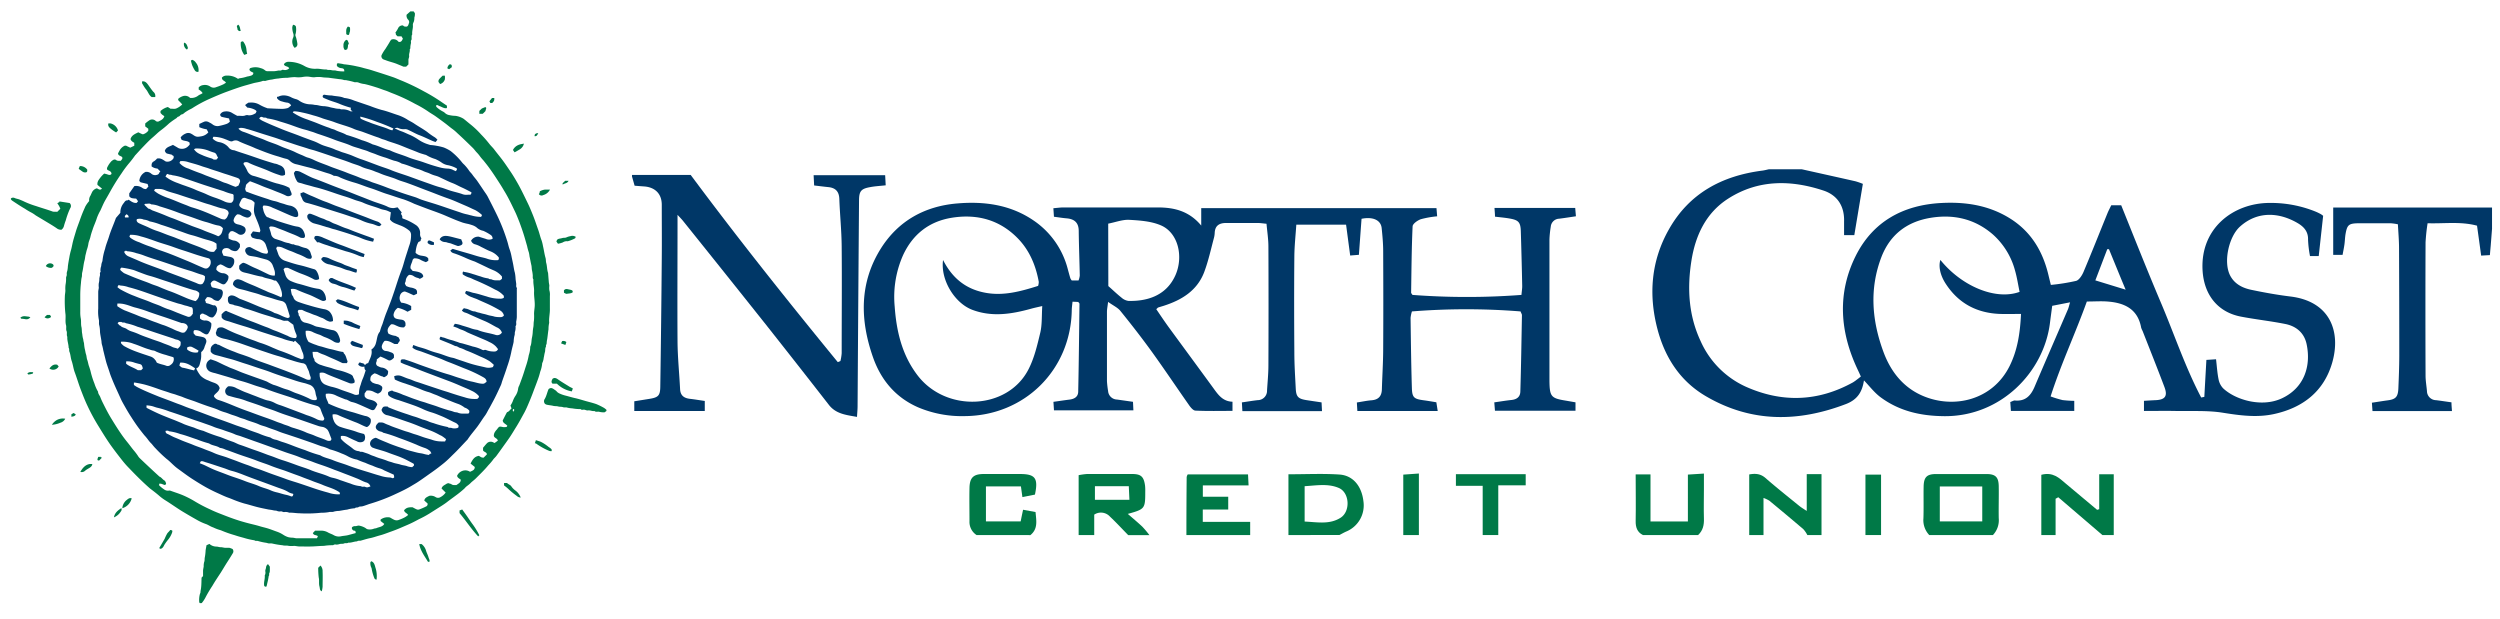 <svg id="Layer_1" data-name="Layer 1" xmlns="http://www.w3.org/2000/svg" viewBox="0 0 859.74 213.02"><defs><style>.cls-1{fill:#007947;}.cls-2{fill:#003767;}</style></defs><title>Main - 2 color</title><path class="cls-1" d="M68.73,207.42c-.07-.11-.21-.23-.21-.34a8,8,0,0,1,.24-2.85,2.27,2.27,0,0,0,.18-.47c0-.49.13-1,.19-1.44.16-1.23.14-2.49.19-3.67l.51-.54c0-.58,0-1.16,0-1.74s.14-1,.22-1.55a5.36,5.36,0,0,1,.17-1.57c.22-.47.08-1.08.23-1.65a17.21,17.21,0,0,0,.26-2.3c.07-.55.19-1.09.31-1.8l1-.45a3.67,3.67,0,0,0,2.42.92c.47,0,.93.22,1.44.21s1,.16,1.44.2,1,0,1.52,0a5.66,5.66,0,0,1,1.14.43,1.25,1.25,0,0,1,0,1.57c-.59,1-1.22,2-1.84,2.95-.76,1.18-1.46,2.39-2.2,3.57-1,1.53-2,3-2.92,4.59a42.4,42.4,0,0,0-2.43,4.12,11,11,0,0,1-1.21,1.79Z"/><path class="cls-1" d="M142.25,3.93l.42.59a3.69,3.69,0,0,1-.18,1.54,3.88,3.88,0,0,1-.24,1.55A1.86,1.86,0,0,0,142,8.83c.05,1-.38,2-.22,3-.26.3-.2.65-.23,1s.1.68-.13,1,0,.7-.09,1.05-.16.74-.2,1.11.07.72-.23,1c.16.75-.31,1.46-.2,2.2.07.53-.26,1-.24,1.44s0,1,0,1.53l-.78.77h-.91l-2.11-.87c-1.31-.56-2.72-.83-4-1.34-.53-.2-1.19-.3-1.43-1a1,1,0,0,1,0-.76,12.31,12.31,0,0,1,1.28-2.09c.56-.9,1.15-1.78,1.65-2.71a3.75,3.75,0,0,1,.47-.57,2.17,2.17,0,0,1,2.43.8c.95.21,1.18-.47,1.49-1.09l-.48-.81h-1.36l-.58-.59a1.2,1.2,0,0,0,0-.32,1.14,1.14,0,0,0-.17-.31c.36-.56.74-1.09,1-1.67a1.62,1.62,0,0,1,.93-.78c.24-.09.66-.12.78,0,.35.41.77.32,1.19.34.59-.21.6-.82.81-1.27a1.12,1.12,0,0,0-.34-1.15,2,2,0,0,1-.5-1.68l1.3-1.15Z"/><path class="cls-1" d="M3.74,68.26A1.16,1.16,0,0,1,5,68.08c.56.26,1.17.32,1.74.55s1.13.46,1.67.73a29.61,29.61,0,0,0,4,1.51c1.86.64,3.75,1.17,5.59,1.84.58.22,1.13,0,1.66.16l1.09-1.07a9,9,0,0,0-.4-.91,11,11,0,0,0-.65-1l.77-.44-.12-.19,3.58.56s0,0,.09.08a1.34,1.34,0,0,1,.13,1.7,25.23,25.23,0,0,0-1.53,4.18,17.77,17.77,0,0,0-.6,1.83A2.35,2.35,0,0,1,21.15,79a2.36,2.36,0,0,1-1.66-.51c-1.32-.91-2.71-1.71-4.08-2.54-1.05-.64-2.11-1.25-3.15-1.89a11,11,0,0,0-1.38-.91,21.83,21.83,0,0,1-2.29-1.35c-1.54-.89-3-1.87-4.49-2.86a2.16,2.16,0,0,1-.36-.43Z"/><path class="cls-1" d="M208.55,141.34l-.66.46a6.79,6.79,0,0,1-1.73-.16c-.57-.19-1.23.18-1.73-.3-.76.15-1.46-.31-2.2-.2-.5.07-.88-.2-1.33-.25s-.87.2-1.24-.2c0-.05-.21,0-.32,0a16.18,16.18,0,0,1-2.52-.25,10,10,0,0,1-1.65-.23c-.55-.23-1.07,0-1.57-.19s-1.14-.08-1.65-.24-1.13-.06-1.66-.2c-.78-.2-1.57-.23-2.34-.42a2.44,2.44,0,0,1-.51-.26,1.36,1.36,0,0,1-.08-1.74c.61-1.08.82-2.29,1.3-3.35,1-.82,1.67,0,2.41.46.24.14.4.42.63.61a3.43,3.43,0,0,0,.6.39,11.87,11.87,0,0,0,2.39.83c1,.26,2,.57,2.95.78,1.24.27,2.43.65,3.65,1s2.57.66,3.81,1.1a22.92,22.92,0,0,1,2.63,1.3,6.32,6.32,0,0,1,.82.65Z"/><path class="cls-1" d="M30.67,69.14a2.68,2.68,0,0,1,.42-1.83c.21-.42.39-.86.6-1.28a2.6,2.6,0,0,1,1.59-1.26c.4.09.76.54,1.29.42a2.4,2.4,0,0,0,.52-.31l-1.57-1.29c-.18-1.17.59-1.94,1.19-2.76a11.94,11.94,0,0,1,1.12-1.14A10.48,10.48,0,0,1,37,60c.5.2,1,.27,1.34-.19,0-.92-.86-1.05-1.41-1.4-.33-.52,0-.92.19-1.3a6.78,6.78,0,0,1,.8-1.2,2.84,2.84,0,0,1,1-.89.84.84,0,0,1,1,0c.46.37,1,.27,1.61.29l.53-.68v-.54c-.43-.53-1.4-.43-1.47-1.34.18-.34.38-.73.6-1.11a3.91,3.91,0,0,1,1.41-1.39.94.94,0,0,1,1.06,0c.35.19.73.34,1.14.53l1.38-.67v-1c-.48-.3-1.08-.56-1.29-1.29.37-1.29,1.51-1.76,2.68-2.32.41.2.89.45,1.39.65a.71.71,0,0,0,.51-.06A3.54,3.54,0,0,0,51,44.94v-.67l-1.06-.8v-1a11.86,11.86,0,0,1,1.39-1.07,1.75,1.75,0,0,1,2.21.18,1,1,0,0,0,1.18.1c.73-.38,1.52-.72,1.79-1.74-.19-.13-.45-.28-.68-.46s-.41-.41-.63-.63v-.68a6.15,6.15,0,0,1,2.52-1.37l.95.61c.6-.09,1.32.18,2-.13a6.15,6.15,0,0,0,2-1.37c-.23-.25-.43-.48-.65-.71l-.69-.7a.56.56,0,0,1,.22-.74A4.75,4.75,0,0,1,63.11,33a2.4,2.4,0,0,1,2.26.67,3.87,3.87,0,0,0,2.86-.84c.41-.31,1-.44,1.45-.81a3.2,3.2,0,0,0-1.35-1.21v-.75a2.43,2.43,0,0,1,1.52-.79,3.25,3.25,0,0,1,2.47.51,2.08,2.08,0,0,0,2.05.18,19.66,19.66,0,0,0,2.52-1l.82-.51c-.35-.72-1.41-.69-1.4-1.76A2.06,2.06,0,0,1,77.86,26a6.32,6.32,0,0,1,4,1.13,1.81,1.81,0,0,1,.54-.22,12.73,12.73,0,0,0,2.6-.59A8.7,8.7,0,0,0,86.37,26c.47-.2.81-.44.73-1-.45-.28-1-.37-1.3-.94a.59.59,0,0,1,.49-.7,5.28,5.28,0,0,1,3.4.09,3.44,3.44,0,0,1,1.46.74,1.31,1.31,0,0,0,1,.29c.72,0,1.45,0,2.18,0a8.56,8.56,0,0,0,1.33-.21c.41-.07.82.13,1.25-.18.24-.18.71,0,1.07,0a2,2,0,0,0,1.47-.6c-.38-.83-1.54-.49-1.82-1.39a1.79,1.79,0,0,1,1.65-.84,10.92,10.92,0,0,1,5.33,1.39,7.27,7.27,0,0,0,4,1c1.22-.11,2.41.33,3.63.23.56.3,1.2.09,1.76.25s1.23,0,1.76.22a14,14,0,0,0,2.64.21c0-.75-.17-1-.92-1.11a2.27,2.27,0,0,1-1.63-.78V22l.29-.28,1.65.26a3.24,3.24,0,0,0,.49.13,33.22,33.22,0,0,1,4.43.71,25.22,25.22,0,0,1,2.46.61c.83.21,1.66.41,2.47.66,2.48.79,5,1.58,7.42,2.41,1.09.37,2.12.87,3.19,1.28a75.35,75.35,0,0,1,7.57,3.66,58.54,58.54,0,0,1,6.2,3.77l1.68,1.13v.76a.45.45,0,0,1-.17.11c-.91.11-1.62-.49-2.43-.74-.35-.1-.61-.48-1.08-.3v.54a9.38,9.38,0,0,0,2.32,1.66,2.69,2.69,0,0,1,.67.47,2.82,2.82,0,0,0,1.55.75,10.39,10.39,0,0,0,2.09.25,7.2,7.2,0,0,1,2.76,1c.81.62,1.57,1.3,2.38,1.93a30.42,30.42,0,0,1,3.68,3.5,39,39,0,0,1,2.81,3.2c.51.68,1.17,1.25,1.68,1.93.92,1.23,1.91,2.4,2.83,3.63s1.83,2.6,2.73,3.92,1.61,2.53,2.36,3.83c1.35,2.35,2.49,4.8,3.68,7.23.63,1.3,1.17,2.65,1.72,4,.66,1.63,1.19,3.3,1.8,5,.44,1.2.69,2.46,1.17,3.66a13.78,13.78,0,0,1,.49,2c.32,1.33.48,2.7.86,4,.17.56.09,1.19.25,1.76.32,1.13.24,2.34.64,3.45a.4.4,0,0,1,0,.11c.08.92.14,1.84.23,2.75,0,.52.17,1,.2,1.55a5.87,5.87,0,0,0,0,1.52,5.27,5.27,0,0,1,.18,2c0,1.43,0,2.85,0,4.27.07,1.66-.39,3.28-.23,4.94a9.18,9.18,0,0,0-.24,2.21c-.18,1.14-.28,2.29-.45,3.42a6.75,6.75,0,0,0-.18,1.34c0,.43-.38.77-.22,1.22-.41.57-.19,1.28-.39,1.92s-.24,1.28-.41,1.91a5.22,5.22,0,0,1-.52,1.86,10.29,10.29,0,0,1-.67,2.9,24.65,24.65,0,0,1-.86,2.81c-.45,1.28-.95,2.53-1.42,3.79-.59,1.62-1.24,3.21-1.92,4.79-.49,1.15-1,2.27-1.64,3.37-.76,1.4-1.52,2.8-2.37,4.16s-1.48,2.46-2.28,3.64-1.64,2.32-2.46,3.47-1.43,2-2.17,3c-.36.48-.85.84-1.18,1.37a21.53,21.53,0,0,1-1.6,1.86c-1.31,1.59-2.8,3-4.26,4.47-.48.47-1,.87-1.53,1.32a8.75,8.75,0,0,1-1.45,1.25,5.76,5.76,0,0,0-.94.91,37.49,37.49,0,0,1-3.11,2.51c-1,.76-2,1.45-2.93,2.19-1.2.91-2.51,1.68-3.78,2.49-.77.5-1.58,1-2.34,1.48a35.51,35.51,0,0,1-3.49,1.88c-1.25.67-2.51,1.34-3.81,1.89-1.86.8-3.7,1.64-5.61,2.3-1.31.46-2.6,1-3.93,1.35s-2.38.78-3.62,1c-1,.22-2,.54-3,.82-.43.12-.93-.09-1.31.27-1,0-2,.53-3,.43-.44.34-1,.05-1.42.26s-1,.1-1.46.18a4.26,4.26,0,0,1-1.23.24,1.18,1.18,0,0,0-1.11.2s-.07,0-.11,0a17.68,17.68,0,0,0-3.08.23c-1.39,0-2.78.16-4.18.2s-2.77,0-4.15,0c-.63,0-1.25-.17-1.88-.2a9.45,9.45,0,0,1-1.85,0c-.71-.2-1.43,0-2.1-.21a30.39,30.39,0,0,1-3.68-.62,4,4,0,0,0-1,0,6.8,6.8,0,0,1-.89-.22,19.38,19.38,0,0,1-2.82-.6c-.41-.17-.92.08-1.31-.27a24.79,24.79,0,0,1-3.79-.88c-1-.26-2-.54-3-.88a38.61,38.61,0,0,1-4.77-1.69,15.2,15.2,0,0,1-2.67-1c-.89-.27-1.68-.89-2.57-1.18a18.8,18.8,0,0,1-3.11-1.46q-2.49-1.4-4.94-2.88c-2-1.23-3.93-2.63-5.94-3.87a16.15,16.15,0,0,1-2-1.5c-1-.87-2.12-1.72-3.21-2.54,0,0,0-.06-.08-.08-2.48-2.18-4.81-4.52-7.08-6.9-1-1-1.87-2.05-2.72-3.14-1.28-1.64-2.55-3.29-3.76-5-1.39-2-2.61-4-3.88-6.06A67.25,67.25,0,0,1,30,139.38c-.84-1.79-1.56-3.65-2.27-5.51s-1.33-4-2.06-5.93c-.44-1.21-.58-2.53-1-3.75s-.37-2.23-.81-3.28c-.17-.4.07-.92-.26-1.31,0-1.27-.56-2.47-.44-3.76-.35-.63,0-1.38-.27-2s0-1.37-.18-2c-.37-1.38,0-2.81-.24-4.17a40.5,40.5,0,0,1-.17-5.61c0-.7.16-1.4.19-2.1a10.17,10.17,0,0,1,.05-2.07,10.13,10.13,0,0,0,.18-2.32c0-.42.3-.77.24-1.23a2.35,2.35,0,0,1,.16-1.12,8,8,0,0,0,.22-1.65c.13-1,.32-2.07.51-3.09a22.81,22.81,0,0,1,.54-2.39c.22-.71.35-1.46.51-2.2.3-1.43.76-2.82,1.17-4.22.35-1.2.81-2.36,1.24-3.54.35-1,.71-2,1.09-2.93.29-.73.63-1.42.92-2.14A11.07,11.07,0,0,1,30.67,69.14Zm144.88,70.31a7.21,7.21,0,0,0,.8-1.5,8.18,8.18,0,0,1,.85-1.73,5.74,5.74,0,0,0,1-2.67,3.37,3.37,0,0,1,.38-1c.31-.82.61-1.64.91-2.47.56-1.52,1-3.07,1.52-4.62a24.64,24.64,0,0,0,.84-3.36,8.79,8.79,0,0,0,.49-2.87c.51-1,.37-2.09.61-3.13a12.64,12.64,0,0,0,.25-1.76,13.47,13.47,0,0,1,.2-1.78c.15-.71.06-1.46.21-2.2a16,16,0,0,0,.05-2.4c0-.81.14-1.62.21-2.43.15-1.76-.29-3.51-.2-5.27.06-1.37-.35-2.7-.24-4.06,0,0,0-.09,0-.11-.34-.44-.17-1-.22-1.44a11.35,11.35,0,0,0-.23-1.55c-.16-.62-.1-1.28-.24-1.88-.24-1-.41-2.08-.65-3.12a8.85,8.85,0,0,0-.23-1.32,16.45,16.45,0,0,1-.59-2.16c-.36-1.23-.7-2.48-1.08-3.71-.47-1.51-1-3-1.55-4.5-.48-1.19-.93-2.39-1.48-3.54-1.19-2.47-2.37-5-3.8-7.29-.58-1-1.15-1.93-1.77-2.88-1-1.55-2-3.1-3.1-4.62-.7-1-1.47-1.95-2.23-2.9a15.58,15.58,0,0,1-1.29-1.55,11.18,11.18,0,0,0-1.18-1.37c-.4-.45-.74-.95-1.17-1.37-1.76-1.72-3.52-3.44-5.34-5.09a15.79,15.79,0,0,0-1.52-1.32c-.95-.67-1.81-1.43-2.73-2.12s-2.07-1.53-3.11-2.28c-.86-.62-1.8-1.12-2.67-1.74a36.75,36.75,0,0,0-4.49-2.62,63.26,63.26,0,0,0-7.6-3.56c-.92-.33-1.8-.77-2.74-1.07s-1.89-.7-2.86-1c-1.39-.44-2.78-.87-4.21-1.19a7.44,7.44,0,0,1-1.89-.44,2.32,2.32,0,0,0-1-.2c-.18,0-.39.07-.54,0a22.2,22.2,0,0,0-2.59-.62c-.4-.15-.87,0-1.33-.21a6.38,6.38,0,0,0-1.32-.21c-1.14-.16-2.29-.29-3.43-.46-.8-.11-1.61-.05-2.43-.2a9.57,9.57,0,0,0-2.62,0c-.9.08-1.76-.23-2.64-.23a9.38,9.38,0,0,0-1.67.18,9.58,9.58,0,0,1-2.51,0,21.25,21.25,0,0,0-2.53.25,16.63,16.63,0,0,0-3.08.24,14,14,0,0,0-1.65.22,5.33,5.33,0,0,1-1,.18c-.37.05-.74.14-1.11.22s-.52.17-.79.21-.61-.07-.86,0c-1.12.44-2.33.51-3.48.85L84,29.49c-2,.6-3.91,1.29-5.86,2S74.06,33.11,72.06,34a43.59,43.59,0,0,0-5.9,3.18c-.4.26-.84.43-1.26.67s-.76.45-1.13.69-.77.73-1.19.79c-.58.09-.7.68-1.23.78-.27,0-.48.39-.74.57a25.52,25.52,0,0,0-2.44,1.74,32.2,32.2,0,0,1-2.85,2.39,19,19,0,0,0-1.54,1.31q-.78.72-1.59,1.41c-1,.88-1.94,1.88-2.88,2.85S47.5,52.32,46.6,53.3a1.14,1.14,0,0,0-.15.16,37.08,37.08,0,0,1-2.34,3c-.81,1-1.56,2-2.28,3.11a73.36,73.36,0,0,0-4,6.43c-.61,1.13-1.29,2.24-1.91,3.38-.52,1-.92,2-1.39,3a17,17,0,0,0-1.2,2.56c-.41,1.4-1.08,2.69-1.5,4.08a20.08,20.08,0,0,0-.71,2.33c-.16.85-.59,1.59-.72,2.45a10.12,10.12,0,0,1-.46,1.88c-.21.62-.32,1.25-.49,1.87s-.19,1.33-.36,1.94c-.4,1.4-.45,2.85-.82,4.25-.14.56,0,1.17-.21,1.77a14.51,14.51,0,0,0-.21,1.77,38.11,38.11,0,0,0-.25,4.28c0,1.89,0,3.79,0,5.68a11.13,11.13,0,0,0,.17,2.22c.2,1,0,2,.24,3,.18.78.08,1.64.28,2.41a10,10,0,0,0,.22,1.43,3.41,3.41,0,0,1,.18.91c.06.31.17.6.21.9a14.49,14.49,0,0,0,.25,1.87c.18.63.23,1.29.44,1.9s.18,1.29.42,1.9.34,1.52.63,2.25a18.76,18.76,0,0,1,.65,2.25,29.53,29.53,0,0,0,1.2,3.66,13.75,13.75,0,0,0,1.23,2.77c0,.73.54,1.24.78,1.87s.54,1.31.86,1.94c.92,1.85,1.85,3.69,2.94,5.46s2.15,3.5,3.32,5.18c.68,1,1.38,1.93,2.13,2.85s1.4,1.83,2.12,2.72a19.74,19.74,0,0,1,1.59,2.08,3.58,3.58,0,0,0,.58.74c1.3,1.25,2.61,2.48,3.93,3.71.89.84,1.79,1.66,2.69,2.48.05.05.09.13.16.15.74.29,1.12,1.05,1.82,1.41.15.08.23.33.31.52a1.05,1.05,0,0,1,.16.57c0,.17-.26.29-.37.4-.72-.11-1.27-.62-2-.42v.56a11.42,11.42,0,0,0,1.63,1.33,2.24,2.24,0,0,0,1.56.48,1.26,1.26,0,0,1,.64,0c1.49.55,3,1,4.46,1.63a33,33,0,0,1,4.05,2.1,50,50,0,0,0,5.23,2.73c1.32.65,2.7,1.2,4.09,1.73,1,.4,2.07.81,3.12,1.19s2.17.76,3.26,1.09,2.23.64,3.35.92,2.18.52,3.25.85c.75.23,1.51.4,2.26.61,1.21.34,2.36.82,3.54,1.23a9.85,9.85,0,0,1,2.28,1.12,6.88,6.88,0,0,0,1.64.78,6.71,6.71,0,0,0,1.45.19c.49,0,1,.2,1.45.2,2.29,0,4.59,0,7,0l.33-.75a3.83,3.83,0,0,0-.81-.33,1.08,1.08,0,0,1-.94-.71l.78-.83h2a4.7,4.7,0,0,1,2.47.64c.61.35,1.32.54,1.92.9a3.5,3.5,0,0,0,2.55.39c.82-.17,1.65-.19,2.45-.4l2.56-.69c0-.43,0-.81-.47-.83s-.58-.36-.82-.57v-.57a1.48,1.48,0,0,1,1.2-.42c.44,0,.93-.28,1.32-.17a6.38,6.38,0,0,1,2.17.83,1.7,1.7,0,0,0,.8.43,3.88,3.88,0,0,0,2-.19c.3-.14.69-.1,1-.24.93-.4,2.07-.41,2.64-1.43l-1.27-1v-.48a4.05,4.05,0,0,1,3.23-.73c.45.25.94.56,1.46.8a2,2,0,0,0,1.67,0,12.23,12.23,0,0,0,1.58-.66,6.47,6.47,0,0,0,1.53-1c-.38-.69-1.33-.81-1.38-1.66.84-.85,1.34-1,2.89-1,.54.28,1,.56,1.51.76a1.22,1.22,0,0,0,.8,0,21.51,21.51,0,0,0,2.3-1,.9.9,0,0,0,.57-1.06l-1.13-1c.2-1,1-1.23,1.71-1.62a3,3,0,0,1,2.19.43,1.54,1.54,0,0,0,1.68,0,5,5,0,0,0,1.77-1.56l-1.41-1.4c.26-.93,1.05-1.16,1.65-1.58a1.39,1.39,0,0,1,.77-.23c.25,0,.47.3.78.19.57.59,1.3.42,1.91.44.38-.27.71-.47,1-.72a1.38,1.38,0,0,0,.48-1.16c-.48-.35-1.12-.62-1.25-1.31a3.2,3.2,0,0,1,1.9-1.71,2.9,2.9,0,0,1,2.55.34c.79-.38,1.66-.59,1.62-1.67l-1.43-1.16c.65-1.3,1.3-2.44,2.86-2.65,1,.61,1,.61,1.63.61l1.11-1.1c0-.83-1.05-.8-1.31-1.4v-.9c.42-.49.83-1,1.26-1.46a1.83,1.83,0,0,1,2.29-.37l.42.2,1.11-.8c-.14-.86-1.17-.85-1.37-1.64a2.29,2.29,0,0,1,.34-1.3,4.93,4.93,0,0,1,.71-.91c.82-1.12.81-1.1,2.11-.83a3.25,3.25,0,0,0,1.16-.05c.13,0,.22-.24.33-.38-.53-.69-1.56-.89-1.59-1.87.44-.87.87-1.71,1.31-2.55.07-.12.17-.28.28-.31.67-.22.94-.87,1.44-1.22Zm1.19,1.24c-.51-.08-.31.44-.41.5l.13.39C176.81,141.3,176.94,141.05,176.74,140.69Z"/><path class="cls-1" d="M164.84,184.07l-.39.39c-2.35-2.47-4.18-5.36-6.41-8v-.92l.91-.33c.61.84,1.19,1.62,1.74,2.42s1.26,1.89,1.95,2.8A26.37,26.37,0,0,1,164.84,184.07Z"/><path class="cls-1" d="M197,133.6l-.36,1a9.68,9.68,0,0,1-5.12-2.65h-1.49c-.59-.51-.33-1.07,0-1.69.61-.44,1.17-.29,1.86.21,1.3.92,2.69,1.71,4,2.55C196.27,133.2,196.6,133.36,197,133.6Z"/><path class="cls-1" d="M110.65,203.37c-.23-.19-.48-.31-.54-.49-.14-.39-.14-.82-.25-1.22-.28-1,0-2.09-.25-3.07a28.93,28.93,0,0,1-.18-3.33l.72-.72s.07,0,.12,0a2.79,2.79,0,0,1,.67,2c.08,1.75,0,3.5,0,5.25A9.52,9.52,0,0,1,110.65,203.37Z"/><path class="cls-1" d="M48.86,28c1.06-.19,1.63.54,2.13,1.23s1.09,1.6,1.73,2.33a1.79,1.79,0,0,1,.65,1.83H52.2c-1-.6-1.25-1.83-2-2.68A12,12,0,0,1,49.08,29C48.85,28.67,48.84,28.68,48.86,28Z"/><path class="cls-1" d="M92.17,194l.63.87c0,.28,0,.79,0,1.3a2.09,2.09,0,0,1-.21,1c-.14.26.14.64-.18.9a21.59,21.59,0,0,1-.5,2.52,10.16,10.16,0,0,1-.26,1.09.56.56,0,0,1-.79-.24c-.24-1.21.33-2.34.18-3.53a2,2,0,0,0,.2-1.43c-.07-.49.23-.87.25-1.33A1.51,1.51,0,0,1,92.17,194Z"/><path class="cls-1" d="M100.8,8.52c.56.08,1,.38,1,.87a6,6,0,0,1-.16,2.34c-.23.49.21,1,.29,1.6a12.17,12.17,0,0,1,.34,1.72,1.22,1.22,0,0,1-1,1.37,3.28,3.28,0,0,1-.5-3.38,2,2,0,0,0,.12-1.42,7,7,0,0,1-.37-1.82A2.14,2.14,0,0,1,100.8,8.52Z"/><path class="cls-1" d="M55.23,188.75l-.49-.24c.64-1.08,1.28-2.16,1.9-3.25a14.65,14.65,0,0,1,.89-1.83c.32-.43.74-.74,1-1.18.83.14.83.2.65.92a8.06,8.06,0,0,1-1.41,2.47,17.47,17.47,0,0,0-1.27,1.77C56.22,188,55.93,188.56,55.23,188.75Z"/><path class="cls-1" d="M191.88,83.82l-.56-.81s.11-.09.12-.16c.12-.6.61-.7,1.07-.8a7.21,7.21,0,0,0,.9-.19c.44-.15,1,0,1.43-.25a5.82,5.82,0,0,1,1.35-.4,2.08,2.08,0,0,1,1.82.25l-.23.49a11.91,11.91,0,0,1-2.46,1,.57.57,0,0,1-.32,0,2.46,2.46,0,0,0-1.46.42A8.37,8.37,0,0,1,191.88,83.82Z"/><path class="cls-1" d="M173.34,166.94v-.84h1a5.55,5.55,0,0,0,.89.61,2,2,0,0,1,.72.7,5.93,5.93,0,0,0,1.28,1.27,5.37,5.37,0,0,1,1.84,2.42,2.08,2.08,0,0,1-1.36-.56,28.19,28.19,0,0,1-2.7-2.2A14.94,14.94,0,0,0,173.34,166.94Z"/><path class="cls-1" d="M147.67,193.2h-.49c-1.14-1.94-2.58-3.73-3-6.09H145a4.45,4.45,0,0,1,1.55,2.38c.24.73.61,1.42.81,2.16C147.49,192.15,147.88,192.63,147.67,193.2Z"/><path class="cls-1" d="M183.94,152.44l.35-1.07c.64.21,1.19.37,1.72.58a14,14,0,0,1,2.56,1.68c.25.18.52.34.75.54s.6.46.33,1a2.92,2.92,0,0,1-.77-.11,21.87,21.87,0,0,1-4.5-2.52C184.31,152.46,184.19,152.48,183.94,152.44Z"/><path class="cls-1" d="M127.39,193.3l.28-.29c1,.32,1.2,1.31,1.41,2.1a9.43,9.43,0,0,1,.42,4.21.8.8,0,0,1-.79-.57,15.2,15.2,0,0,1-.9-3.23,1.34,1.34,0,0,0-.14-.38A3.33,3.33,0,0,1,127.39,193.3Z"/><path class="cls-1" d="M85,18.5l-1,.38a6.47,6.47,0,0,1-1.18-4.42,1.82,1.82,0,0,1,.56-.24c.28,0,.38.21.51.44a5.28,5.28,0,0,1,.88,2.58A8.33,8.33,0,0,0,85,18.5Z"/><path class="cls-1" d="M68.25,24.68A1.1,1.1,0,0,1,67,24.2a11.29,11.29,0,0,1-.92-1.8,13.72,13.72,0,0,1-.43-1.56l.43-.27a2.24,2.24,0,0,1,1.24.92A4,4,0,0,1,68.25,24.68Z"/><path class="cls-1" d="M37.28,42.44H38a3.47,3.47,0,0,1,2.58,2.43l-.63.67a2,2,0,0,1-.3-.16,16,16,0,0,1-1.43-1C37.64,43.89,37,43.39,37.28,42.44Z"/><path class="cls-1" d="M180.18,49.39c-.43,1.83-1.93,2.22-3.23,3l-.55-.82C177.17,50.1,178.48,49.6,180.18,49.39Z"/><path class="cls-1" d="M45.29,171.38a4.72,4.72,0,0,1-3.23,3.4,4,4,0,0,1,1.31-2.67C43.9,171.72,44.44,171.06,45.29,171.38Z"/><path class="cls-1" d="M27.63,162.29c1.09-2,2.53-2.95,4.12-2.68-.14.91-.9,1.23-1.56,1.64a5.48,5.48,0,0,0-.85.57A1.71,1.71,0,0,1,27.63,162.29Z"/><path class="cls-1" d="M185.34,66.81c0-.12,0-.21.08-.24.29-.23,0-.75.45-.9a5,5,0,0,1,1.55-.47c.54,0,1.08,0,1.72,0a3.71,3.71,0,0,1-2.29,1.88A1.18,1.18,0,0,1,185.34,66.81Z"/><path class="cls-1" d="M22.43,144a2.6,2.6,0,0,1-1.66,1.37,8.35,8.35,0,0,1-2.93.71,5,5,0,0,1,1.66-1.61A4.34,4.34,0,0,1,22.43,144Z"/><path class="cls-1" d="M119.1,13.67c.22.15.59.3.57.41,0,.46.61.9,0,1.35a3.08,3.08,0,0,1-.31,1.56l-.74.23a1.92,1.92,0,0,1-.5-1.48A2.21,2.21,0,0,1,119.1,13.67Z"/><path class="cls-1" d="M27.06,58.07l.35-.9c.06,0,.12-.07.18-.07A3.06,3.06,0,0,1,30,58.33a3.17,3.17,0,0,1,0,.44.53.53,0,0,1-.54.52,1.52,1.52,0,0,1-1-.22Z"/><path class="cls-1" d="M151.34,28.9l-.55-.72c0-.77,0-.77,1.42-2.15.11,0,.25,0,.39,0l.38,0a5,5,0,0,1,0,1.28A2.39,2.39,0,0,1,151.34,28.9Z"/><path class="cls-1" d="M193.93,99.86c.66-.83,1.41-.31,2.1-.25a3.82,3.82,0,0,1,.48.15c.39.1.47.38.44.75-.57.47-1.33.38-2,.53-.29.07-.67-.22-1-.36Z"/><path class="cls-1" d="M17,126.72c.7-.87,1.37-1.58,2.66-1.3l.52.58a2,2,0,0,1-.85.88A2.14,2.14,0,0,1,17,126.72Z"/><path class="cls-1" d="M166,39.14h-1.16v-1l.87-.83,1.22-.5.3.31-.3,1.11Z"/><path class="cls-1" d="M119.66,9.12l.6.23c.06.14.11.2.11.27a6.28,6.28,0,0,1,0,1c0,.27-.16.52-.2.78-.13.74-.4.83-1.11.33C119.14,10.88,118.8,10,119.66,9.12Z"/><path class="cls-1" d="M39.18,177.92c.29-1.59,1.35-2.38,2.54-3.18a1,1,0,0,1-.14,1.11A5,5,0,0,1,39.18,177.92Z"/><path class="cls-1" d="M15.77,91.51a1.58,1.58,0,0,1,2.34-.68.65.65,0,0,1,.29.74l-.52.51A2.59,2.59,0,0,1,15.77,91.51Z"/><path class="cls-1" d="M7,109.27c.92-.86,2-.41,2.86-.38l.58.2a1.62,1.62,0,0,1-1.57.7,13.22,13.22,0,0,0-1.54-.19C7.25,109.59,7.16,109.4,7,109.27Z"/><path class="cls-1" d="M169.19,33.71h.8c0,.91,0,1-.73,1.72h-.64l-.31-.6Z"/><path class="cls-1" d="M15.32,109.08l.84-.77h1c.56.65.49.79-.3,1.1A1.53,1.53,0,0,1,15.32,109.08Z"/><path class="cls-1" d="M63.3,14.67c.86.2,1,.93,1.26,1.57a.64.64,0,0,1-.31.79A2.18,2.18,0,0,1,63.3,14.67Z"/><path class="cls-1" d="M82.78,10.62c-.61.26-.81-.16-1.08-.4,0-.28-.09-.55-.16-.81-.14-.48-.16-.48.38-.93C82.6,9,82.51,9.88,82.78,10.62Z"/><path class="cls-1" d="M154.45,23.81l-.6-.3a1.8,1.8,0,0,1,.86-1.42c.63.16.63.16.68,1Z"/><path class="cls-1" d="M193.32,117.3a1.62,1.62,0,0,1,1.45.33l-.34,1-1.48-.54Z"/><path class="cls-1" d="M33.79,157.12h.94l-.11.11.44.17-1,1C33.39,158.29,33.35,158.19,33.79,157.12Z"/><path class="cls-1" d="M193.48,63.47l0-.46.88-.83h1.16C195.12,63.11,194.17,63,193.48,63.47Z"/><path class="cls-1" d="M24.55,143.31v-.83l.73-.45.69.4C26.2,142.81,25.43,143.28,24.55,143.31Z"/><path class="cls-1" d="M11.38,128c.08.63-.44.52-.68.64a3.91,3.91,0,0,1-1,.14l-.29-.33C10,127.8,10.7,128,11.38,128Z"/><path class="cls-1" d="M185.12,45.83c-.32.4-.41,1.11-1.28,1a1.56,1.56,0,0,1,.12-.62A1.2,1.2,0,0,1,185.12,45.83Z"/><path class="cls-2" d="M41.39,73.19a5,5,0,0,1,1.22-3.42c.3-.45.6-.93,1.27-.87.1,0,.21-.15.32-.23.88.53,1.64,1.23,2.78,1.11l.5-.57-.65-.92c-.47,0-.86-.05-1.25-.11a1.68,1.68,0,0,1-.66-.23,2.27,2.27,0,0,1-.47-.46c0-.36,0-.73,0-1L46.2,64a3.64,3.64,0,0,1,2.84.69,2.11,2.11,0,0,0,1.21.33l.78-.86-.28-.89-2.4-.58-.44-.45a3.77,3.77,0,0,1,2.14-3.12,2.45,2.45,0,0,1,1.92.56,2,2,0,0,0,1.63.53c.49-.1.94-.16,1.14-.73a1.8,1.8,0,0,1,.41-.51l-1-1a3.82,3.82,0,0,1-2-.72c-.07-.74,0-1.39.81-1.79A4.56,4.56,0,0,0,54,54.53c1.34-.29,2.12.49,3,1a2.43,2.43,0,0,0,2.72-1.2v-.67l-.64-.38.09-.06-1.6-.38c-.49-.11-.69-.51-.89-.95.41-1.35,1.73-1.49,2.79-2.07.63.37,1.24.72,1.85,1.09a3,3,0,0,0,3.19-.43c.25-.21.47-.46.71-.7V49.1c-.73-.81-1.89-.48-2.82-1.09l-.28-.76a4.17,4.17,0,0,1,1.71-1.31,2.08,2.08,0,0,1,2.06.13,4.17,4.17,0,0,1,.61.38c1,.69,1.42.66,2.75.42a4,4,0,0,0,2.39-1.35l-.56-1.05a9.33,9.33,0,0,1-2.54-.74v-1.1c.58-.26,1.21-.6,1.87-.84a2,2,0,0,1,1.51.29,6.2,6.2,0,0,1,1.14.67,2.72,2.72,0,0,0,2.5.51,19.2,19.2,0,0,0,2.16-.58,2.86,2.86,0,0,0,1.34-.87l-.3-1.08c-.77-.16-1.54-.3-2.3-.49a.85.85,0,0,1-.74-.9,2,2,0,0,1,1.6-1,3.71,3.71,0,0,1,2.6.56c.49.3,1,.57,1.51.85a.66.66,0,0,0,.39.09c.88-.09,1.78.22,2.65-.19a1.81,1.81,0,0,1,1,0,3.49,3.49,0,0,0,2-.47,3.44,3.44,0,0,0,.47-.27l.28-.59c-.06-.52-1.75-1.22-3.16-1.31l-.77-.86a7,7,0,0,1,.59-.49,7.44,7.44,0,0,1,.65-.39,4.09,4.09,0,0,0,.6,0,5.64,5.64,0,0,1,3.19.77,13.93,13.93,0,0,0,2.39,1.09c.1,0,.19.11.28.11,1.72.08,3.44.19,5.16.2a7.73,7.73,0,0,0,1.65-.24c.47-.1.85-.58,1.31-.92a1.72,1.72,0,0,0-1.52-1A10.27,10.27,0,0,1,97,34.89a2.63,2.63,0,0,1-1.74-1.16V33.3a2,2,0,0,0,.47-.06,4.09,4.09,0,0,1,2.22-.42,5.75,5.75,0,0,1,2.33.72,7.91,7.91,0,0,0,1.61.58,3.91,3.91,0,0,1,.83.38,7,7,0,0,0,4.14,1.39,7.92,7.92,0,0,1,1.44.2,5.83,5.83,0,0,1,1.35.18,9.4,9.4,0,0,0,2.08.26c.44.06.89.13,1.33.22a12.83,12.83,0,0,0,1.79.41,7,7,0,0,0,1.88.26c.2,0,.45.2.67.19a5.87,5.87,0,0,1,3.13.66c.13.07.33,0,.77,0l-.67-.43V37a2.5,2.5,0,0,1-.38-.06A31.82,31.82,0,0,1,117,35.82c-1.34-.61-2.76-.92-4.1-1.48-.53-.22-1.07-.42-1.58-.67a.57.57,0,0,1,.39-1.07,15.38,15.38,0,0,0,2.42.24c1.41.32,2.9.22,4.24.84a12.25,12.25,0,0,1,3.36.88l5.46,1.86a42.31,42.31,0,0,0,4,1.37c2,.46,3.88,1.23,5.81,1.84a15.28,15.28,0,0,1,3.27,1.61c.7.42,1.45.76,2.12,1.22,1.47,1,3.05,1.85,4.5,2.9a22.2,22.2,0,0,0,2.7,1.9,5.17,5.17,0,0,1,.85.8l-.66.79c-.41-.15-.83-.29-1.23-.46-1.45-.64-2.87-1.36-4.35-1.91-1.27-.48-2.42-1.19-3.66-1.73a2.66,2.66,0,0,0-1.17-.35,4.43,4.43,0,0,1-2.47-.39c-.29-.17-.76,0-1.2.11.18.09.37.2.56.28.62.27,1.23.57,1.87.78,1,.35,2,.89,3,1.28a18.76,18.76,0,0,1,2.58,1.44,13,13,0,0,0,3.15,1.62c.39.1.77.28,1.17.35a18.15,18.15,0,0,1,2,.25,20.17,20.17,0,0,1,2.59.6,14.78,14.78,0,0,1,2.34,1.21,23.31,23.31,0,0,1,4,4,7.6,7.6,0,0,0,.69.7,15.27,15.27,0,0,1,1.72,2.13c.32.46.76.83,1.08,1.3.49.73,1.1,1.37,1.61,2.08.92,1.32,1.81,2.68,2.71,4a14.21,14.21,0,0,1,.9,1.38c1.11,2.16,2.22,4.32,3.28,6.52a64.82,64.82,0,0,1,3.52,9c.28.88.44,1.79.76,2.64a15.7,15.7,0,0,1,.69,2.54c.17.88.38,1.76.55,2.64s.31,2,.59,2.92a14.24,14.24,0,0,1,.25,2.2c.06.51.14,1,.21,1.55s-.16,1,.21,1.45c.09.11,0,.35,0,.53,0,3.18,0,6.35,0,9.52a10.13,10.13,0,0,1-.21,1.55c-.07.52.19,1.08-.21,1.56-.05.06,0,.21,0,.32a4.61,4.61,0,0,1-.19,1.56c-.16.44,0,.94-.21,1.44a9.84,9.84,0,0,0-.26,2,8.45,8.45,0,0,1-.21,1c-.22.93-.48,1.86-.65,2.8a37.38,37.38,0,0,1-1.39,4.89c-.51,1.64-1.12,3.26-1.68,4.88-.17.48-.27,1-.48,1.45-.92,2-1.8,3.93-2.84,5.82-.42.77-.82,1.56-1.27,2.32s-.81,1.58-1.33,2.29c-.93,1.25-1.72,2.58-2.65,3.83-1.11,1.48-2.35,2.85-3.35,4.41a1.06,1.06,0,0,1-.15.15c-1.63,1.7-3.19,3.46-4.9,5.07-1,1-2,2-3.07,2.87-1.34,1.09-2.72,2.15-4.15,3.15s-3,2.15-4.59,3.21c-.79.54-1.62,1-2.44,1.5-1.66,1-3.39,1.84-5.14,2.64a62.16,62.16,0,0,1-9.15,3.52c-.42.12-.83.29-1.24.43s-.9.32-1.36.43-1,0-1.31.26-.94,0-1.26.41a12.17,12.17,0,0,0-2.66.47c-.92.09-1.84.3-2.77.44a7.4,7.4,0,0,0-1.75.23c-.62.27-1.23,0-1.78.19a14,14,0,0,1-2.65.21,44.29,44.29,0,0,1-7.46.18c-1.17,0-2.34-.26-3.52-.19a3.08,3.08,0,0,0-1.77-.21c-.43,0-.76-.33-1.22-.24a2.21,2.21,0,0,1-1.23-.18c-.37-.15-.8-.06-1.23-.2a14.15,14.15,0,0,0-1.54-.25c-1.61-.33-3.21-.63-4.8-1.08-1.21-.33-2.41-.7-3.62-1-.95-.27-1.87-.59-2.79-.93s-1.81-.75-2.73-1.07c-1.28-.45-2.48-1.05-3.71-1.6s-2.69-1.28-4-2c-1.52-.86-3-1.77-4.46-2.71-1.81-1.15-3.51-2.46-5.25-3.71a14.88,14.88,0,0,1-1.3-1.08c-.83-.74-1.59-1.56-2.48-2.22a45.71,45.71,0,0,1-3.83-3.66c-.49-.47-.88-1-1.32-1.53a10.24,10.24,0,0,1-1.26-1.44,15.58,15.58,0,0,0-1.29-1.55c-.87-1.09-1.73-2.18-2.54-3.32-.7-1-1.37-2-2-3-.83-1.25-1.57-2.55-2.31-3.86-.43-.76-.87-1.53-1.23-2.33-.89-2-1.85-4-2.68-6-.4-1-.83-2-1.14-3s-.68-2-1-3-.51-1.91-.76-2.86c-.15-.6-.28-1.2-.44-1.79a14.58,14.58,0,0,0-.41-1.8,4.51,4.51,0,0,1-.2-1.21c-.13-1.11-.41-2.2-.52-3.31a10.45,10.45,0,0,0-.23-2.2c-.24-.73,0-1.44-.18-2.11a14.67,14.67,0,0,1-.2-3.74c0-1.27,0-2.55,0-3.83,0-.62,0-1.24,0-1.86s.17-1,.2-1.55a5.44,5.44,0,0,1,0-1.52,5.59,5.59,0,0,0,.18-1.56c.05-.37.14-.74.22-1.11s-.18-.8.18-1.14c.06,0,.06-.2,0-.3a4.1,4.1,0,0,1,.25-1.77,4.42,4.42,0,0,1,.41-1.68,19.48,19.48,0,0,1,.91-4.22c.33-1.52,1-3,1.42-4.44.64-2.07,1.54-4,2.27-6.06A.9.9,0,0,1,40,74.8Zm82.06,62.37a8.18,8.18,0,0,1,.59-3.24,15.42,15.42,0,0,1,.72-2.11c.42-.91.66-1.88,1-2.81-.38-.44-.38-.44-.46-1.34a2,2,0,0,1-2.12-.68l.32-.67c.16,0,.38-.07.51,0,.46.28,1.18.1,1.41.79,0,0,0,0,.07.07.59-.58.59-.58,1.13-.7.56-1.51,1.52-2.92,1.1-4.67a3.73,3.73,0,0,0,1.58-2.31c.4-1.3.37-2.73,1.33-3.83a18.42,18.42,0,0,1,.89-2.59c.45-1.38.87-2.76,1.42-4.11.41-1,.78-2,1.17-3,.55-1.38,1-2.79,1.49-4.2.8-2.4,1.52-4.82,2.45-7.19.54-1.38.89-2.84,1.33-4.26s.86-2.63,1.27-4a10.19,10.19,0,0,0,.71-4,2,2,0,0,0-.53-1.32,10.55,10.55,0,0,0-3.55-2c-1.13-.5-2.39-.76-3.17-1.94l.3-2.43c-.54-.23-1-.49-1.53-.66s-1.35-.26-2-.51c-1.94-.79-4-1.22-5.91-2.1-1-.47-2.13-.67-3.17-1.07s-2.09-.79-3.15-1.11c-3.37-1-6.64-2.34-10.07-3.16-.76-.18-1.5-.42-2.26-.62s-1.59-.4-2.35-.67c-.41-.14-.86-.2-1.27-.34-.56-.19-.64-.66-.87-1a7.77,7.77,0,0,1-.76-2.3l.5-.68a3.54,3.54,0,0,1,2.07.48c1.44.68,2.81,1.51,4.29,2.06,2,.73,4,1.54,5.94,2.31,1.63.64,3.28,1.26,4.91,1.87,2,.74,3.89,1.55,5.84,2.28L128,69.13c1.7.66,3.47,1.11,5.13,1.87a4.17,4.17,0,0,0,2.41.54l1.18-.24,1.43,1.75-.27.48c.21.38.5.69.46,1.15s.19.48.48.58a19,19,0,0,1,4,2,3.28,3.28,0,0,1,1.65,3.12,2.21,2.21,0,0,0,.34,1.39c.3.44-.32.63-.12,1,0,0-.06.11-.06.11l-.72.34a6.12,6.12,0,0,0-.72,1.83,12,12,0,0,0-.28,1.89,3.45,3.45,0,0,0,2.18,1c.82.17,1.75.18,2.2,1v.74l-.82.48a13.87,13.87,0,0,1-1.68-.71,3.91,3.91,0,0,0-2.43-.6c-.14.18-.44.38-.48.62-.2,1-.9,1.9-.68,2.87l.73.84a15.13,15.13,0,0,1,1.83.31c.82.25,1.65.55,1.81,1.58-.15.16-.28.37-.46.45-.38.18-.77.59-1.21.1a3.9,3.9,0,0,1-1.76-.75,2.55,2.55,0,0,0-1.47-.34,2.82,2.82,0,0,0-1.11,1.74,2.41,2.41,0,0,1-.17.8.59.59,0,0,0,0,.76c.17.25.18.55.59.66a5.78,5.78,0,0,0,1.36.41,4.33,4.33,0,0,1,1.27.38,1.15,1.15,0,0,1,.81,1.18V101l-1.13.55-1.47-.67c-.43-.21-.87-.37-1.31-.54a.88.88,0,0,0-.76,0,1.89,1.89,0,0,0-1.2,1.36,2.45,2.45,0,0,0,.46,2.39,7.92,7.92,0,0,1,3.4,1.17v1.28l-1.27.67a10.81,10.81,0,0,0-3.32-1.35,3.47,3.47,0,0,0-1.41,2,1.46,1.46,0,0,0,0,.9c.26.77.91.88,1.53,1,.47.12,1,.13,1.44.24a1.38,1.38,0,0,1,1.07,1.34c0,.25,0,.51,0,.65l-.51.6a4.45,4.45,0,0,1-2.28-.45c-.7-.25-1.33-.78-2.18-.59-.86.89-1.61,1.84-.88,3.2a6.6,6.6,0,0,0,2.22.73c.35,0,.67.32,1,.41s.42.54.6.81a.67.67,0,0,1-.13.79,5.08,5.08,0,0,0-.53.81h-1.09c-1.13-.56-2.11-1.24-3.41-1.07a4.69,4.69,0,0,0-.49.64,4.56,4.56,0,0,0-.44,1,1.48,1.48,0,0,0,1.25,1.82,5.3,5.3,0,0,1,1.21.24c.62.3,1.47.29,1.69,1.18v.88a3.9,3.9,0,0,1-.62.6c-.46.3-.88.58-1.51.19a21.66,21.66,0,0,0-2.52-1.17l-1.26,1a3.12,3.12,0,0,1,0,.44,2.85,2.85,0,0,1-.11.39,1.09,1.09,0,0,0,.71,1.56,3.64,3.64,0,0,0,1,.39,3.16,3.16,0,0,1,2.3,1.25c0,.92-.14,1.38-.66,1.69-.33.19-.72.66-1.18.15-1-.14-1.81-.94-2.86-1.09-1.25.76-1.43,1.07-1.42,2.43l.62.68a5.73,5.73,0,0,0,1.51.56,3.2,3.2,0,0,1,1.35.47c.72.38.78.84.47,1.65s-.82.9-1.32,1.21c-.47-.21-.92-.37-1.34-.59a4,4,0,0,0-2.56-.48l-.7,1v.91c.5,1.05,1.47,1.08,2.27,1.31s1.76.56,2.11,1.58c-.22.42-.44.84-.67,1.25-.38.71-.85.85-1.62.5-1.44-.64-2.88-1.31-4.34-1.92a10.66,10.66,0,0,0-2.11-.7c-.79-.16-1.37-.77-2.15-.9h-.11c-1.06-.44-2.14-.82-3.17-1.33a5.64,5.64,0,0,0-3.53-.58c-.25,1.31.63,2.3.87,3.35a40.71,40.71,0,0,0,6.33,2.39c1,.34,2,.55,3,.87s2.2.7,3.32,1a2.83,2.83,0,0,1,1.87,1,2.41,2.41,0,0,1-1.2,2.79,1,1,0,0,1-.24,0c-1.28-.44-2.44-1.16-3.71-1.62-.66-.24-1.31-.52-2-.79-1.25-.51-2.52-1-3.73-1.55a3.15,3.15,0,0,0-2.2-.35,4.35,4.35,0,0,0,.39,2.06,3.53,3.53,0,0,0,2.44,2.27c1.85.66,3.79,1,5.63,1.72.8.29,1.63.47,2.36.67a2,2,0,0,1,.32,1.6,1.26,1.26,0,0,1-.69,1.05,2.3,2.3,0,0,1-2.18-.18c-1-.41-1.9-.87-2.85-1.31a4.09,4.09,0,0,0-2.3-.5,1.29,1.29,0,0,0-.28.08v.86c1.14,1.43,2.73,2.28,4.09,3.41a3.46,3.46,0,0,0,2.24.9c.37.38.88.12,1.3.29.79.31,1.62.5,2.37.88s1.33.48,2,.78a17.07,17.07,0,0,0,2,.67c.64.22,1.29.4,1.91.67s1.29.38,1.93.62c.85.32,1.8.41,2.67.7s1.67.28,2.47.62a6.82,6.82,0,0,0,1.55.27l.59-.54a.6.6,0,0,0-.38-.81c-1.1-.59-2.19-1.19-3.34-1.71-1.73-.78-3.54-1.31-5.3-2-1.39-.53-2.84-.89-4.26-1.33-.26-.08-.51-.19-1-.37-1.54-1-.68-3,1.17-3.35a5.42,5.42,0,0,1,.56.22c1.3.65,2.67,1.15,4,1.72,1,.42,2,.76,3,1.12.77.27,1.55.5,2.3.79a24.09,24.09,0,0,0,2.33.72c1,.25,2,.56,3,.72a8.89,8.89,0,0,1,1.5.31,11.13,11.13,0,0,0,1.83.33l-.2-.26.84-.32c-.26-.39-.37-.72-.6-.89a5.32,5.32,0,0,0-1.59-.92,27.76,27.76,0,0,1-3.1-1.23c-1.94-.79-3.88-1.57-5.85-2.25a45.79,45.79,0,0,0-5.49-1.81c-.41-.41-1-.34-1.5-.6-1.14-.62-1.35-1.5-.51-2.43.15-.16.31-.31.48-.47a9.29,9.29,0,0,1,1.18,0,2.33,2.33,0,0,1,.77.24,12.13,12.13,0,0,0,1.59.66c1.07.51,2.2.87,3.31,1.27s2,.74,2.95,1,1.79.64,2.69.89,1.87.63,2.79.95,1.88.56,2.82.85a9.67,9.67,0,0,0,3.56.65c.36,0,.73,0,1.18,0l.35-.76a10.64,10.64,0,0,0-1.57-1.17c-.23-.12-.49-.21-.73-.35a25.31,25.31,0,0,0-2.45-1.21c-1.43-.59-2.91-1.08-4.34-1.67s-2.76-1.12-4.16-1.58c-2.27-.76-4.51-1.63-6.84-2.25a2.49,2.49,0,0,1-2.12-1.87c.54-1.18.57-1.2,2.11-1.14.11.1.19.25.32.3.84.34,1.69.67,2.55,1,1.2.43,2.41.88,3.63,1.26.9.29,1.79.64,2.69.89s1.86.64,2.79,1a13,13,0,0,1,1.84.57,11,11,0,0,0,1.9.67,34.72,34.72,0,0,0,4.92,1.34c.39.46,1,.14,1.48.39a3.68,3.68,0,0,0,1.72,0c.18,0,.35-.2.53-.3v-.66a6.41,6.41,0,0,0-.7-.68,5.18,5.18,0,0,0-.82-.4c-1.43-.7-2.82-1.46-4.29-2.07-1.18-.48-2.38-1-3.6-1.34a22.1,22.1,0,0,1-2.64-1,36.68,36.68,0,0,0-3.74-1.53c-1.6-.56-3.2-1.1-4.8-1.64a11.57,11.57,0,0,1-2.74-1.05c-.83-.54-1-.74-.87-1.69a2.46,2.46,0,0,1,.46-.29c.44-.12.9-.48,1.35,0a18.88,18.88,0,0,1,3.33,1.19c1.09.36,2.14.82,3.22,1.21.76.28,1.54.52,2.3.8s1.55.45,2.32.72c1.37.5,2.78.87,4.14,1.38s2.56.87,3.85,1.26a11.25,11.25,0,0,1,1.56.46c.51.24,1.07.11,1.59.38a3.9,3.9,0,0,0,1.54.25c.65,0,1.3,0,1.89,0,.47-.26.36-.64.36-1a3.17,3.17,0,0,0-1.44-1c-.25-.06-.45-.31-.69-.44a8.55,8.55,0,0,0-1.52-.81c-1.79-.6-3.51-1.38-5.27-2.07-.94-.36-1.85-.86-2.79-1.19s-1.61-.7-2.46-.92a19.24,19.24,0,0,1-2.57-.94c-.84-.35-1.7-.67-2.54-1s-1.8-.6-2.68-.94a23,23,0,0,1-3.65-1.4l-.24-1.11a3.11,3.11,0,0,1,2.41-.11c.89.31,1.74.74,2.65,1s1.74.73,2.65,1c1.26.38,2.5.83,3.75,1.24l4.81,1.6c1,.33,2,.6,2.9.92,1.71.57,3.42,1.11,5.14,1.59a10.57,10.57,0,0,0,3.82.55c.15,0,.29,0,.44,0,.26-.27.69-.45.57-1a7,7,0,0,0-2.41-1.78c-1.27-.64-2.59-1.15-3.88-1.72s-2.61-1.12-3.93-1.62l-5-1.88c-1.92-.73-3.85-1.44-5.76-2.21-1.22-.48-2.46-.91-3.68-1.41a14.46,14.46,0,0,1-2.21-.92c0-.42-.13-.8.34-1.06a3.43,3.43,0,0,1,1,0c1.38.44,2.75.91,4.11,1.43s3,1.09,4.47,1.61c2.14.73,4.28,1.49,6.46,2.11,1.2.34,2.36.81,3.56,1.17,1.49.45,3,1,4.49,1.3s3,.89,4.23.7l.85-.6c0-1.08-.84-1.43-1.49-1.8a47.57,47.57,0,0,0-6.15-2.84c-1.88-.74-3.73-1.55-5.63-2.25-.85-.32-1.67-.73-2.52-1.06-1.16-.45-2.33-.88-3.5-1.32L145.19,121c-1.15-.44-2.43-.6-3.37-1.48l.29-.88c.56.2,1.11.42,1.68.61.74.23,1.5.42,2.24.66s1.45.55,2.18.81,1.48.48,2.23.68c1.45.38,2.82,1,4.23,1.41.56.18,1.17.23,1.69.42,1.34.49,2.69.9,4,1.36a40.66,40.66,0,0,0,4.31,1.23l2.2.5a4.47,4.47,0,0,0,2.64-.09l.32-.75a17,17,0,0,0-1.36-1.19,19.5,19.5,0,0,0-3.25-1.66c-1.65-.76-3.3-1.53-5-2.15a10.66,10.66,0,0,0-1.75-.76c-.71-.11-1.18-.74-1.91-.7-1.72-.86-3.53-1.5-5.31-2.25a.83.83,0,0,1,.35-1,3.68,3.68,0,0,0,.53.23,5.88,5.88,0,0,1,.7.16c.66.26,1.34.49,2,.69a13.06,13.06,0,0,1,1.48.42c.46.19,1,.3,1.43.5s1,.25,1.47.39c1.11.33,2.23.63,3.34,1a12.85,12.85,0,0,1,2.89.94c.32.18.77.4,1,.29a1.18,1.18,0,0,1,.92.07,7,7,0,0,0,2.67.42,1.23,1.23,0,0,0,1.23-.83c-.23-.29-.46-.6-.71-.89a7.06,7.06,0,0,0-2.31-1.55c-1.18-.65-2.46-1.11-3.69-1.65s-2.61-1.1-3.9-1.68a10.46,10.46,0,0,0-1.73-.82,8,8,0,0,1-1.49-.64c-.49-.21-1-.37-1.56-.58l.54-.89a10.81,10.81,0,0,1,2.49.6c.86.25,1.74.52,2.61.8a10.6,10.6,0,0,0,2.67.69c2,.89,4.14,1.07,6.18,1.71a1.85,1.85,0,0,0,2.24-.79,3,3,0,0,0-1.78-1.79c-1.4-.74-2.75-1.59-4.23-2.2-1.71-.71-3.39-1.49-5.09-2.24a9.35,9.35,0,0,0-1.39-.59,2.26,2.26,0,0,1-1.23-.72s0-.13,0-.12l.66-.73a4.64,4.64,0,0,0,.68.18c1.1.14,2,1,3.12.94a6.59,6.59,0,0,0,1.55.47,15,15,0,0,0,1.69.44c.52.12,1,.29,1.56.44s1.31.23,1.9.44a8.08,8.08,0,0,0,2,.17,1.33,1.33,0,0,0,1.26-.57,2.77,2.77,0,0,0-1.35-1.74c-.7-.41-1.41-.8-2.13-1.18-1.86-1-3.8-1.75-5.69-2.64-.56-.25-1.15-.41-1.7-.66a6.9,6.9,0,0,1-2.4-1.33.54.54,0,0,1-.08-.19l.33-.7.79.18c.6.12,1.17.39,1.75.5,1.55.28,3,.81,4.54,1.23a13.84,13.84,0,0,0,4.6.77,2.16,2.16,0,0,0,1.31-.31v-.67a8.48,8.48,0,0,0-3-2.15,75.51,75.51,0,0,0-7-3.32c-.59-.24-1.15-.57-1.76-.77a7.78,7.78,0,0,1-2.37-1.15c-.08-.41-.11-.79.3-1,.05.05.1.15.16.15a17.14,17.14,0,0,1,3.08.77c.87.23,1.73.58,2.61.8a10.66,10.66,0,0,0,2.68.68c.32.39.84.17,1.25.41a3.34,3.34,0,0,0,1.32.24c.47,0,1,0,1.42,0,.07,0,.14,0,0,0l.66-.51V95.1a7.41,7.41,0,0,0-3-2.19c-.67-.3-1.37-.57-2-.9-1.4-.68-2.8-1.34-4.2-2l-.19-.08a33.54,33.54,0,0,1-3.47-1.4c-1-.43-2-.85-3.09-1.24-.65-.24-1.46-.3-1.79-1.19l.8-.52,2.84.85c1.27.37,2.54.71,3.81,1.1,1,.31,2.07.66,3.13.9.63.14,1.26.28,1.88.48a8.94,8.94,0,0,0,3.9.55c.41-.22.3-.61.3-.91a6.82,6.82,0,0,0-3-2.16c-1.06-.42-2.06-1-3.1-1.49a8.74,8.74,0,0,0-1.94-.85A2,2,0,0,1,162,82.78a2.8,2.8,0,0,1,2.68-1.38c.77.26,1.55.49,2.32.73a2.8,2.8,0,0,0,2.4,0,1.49,1.49,0,0,0-.81-1.43,14.76,14.76,0,0,0-2.41-1.32,4.74,4.74,0,0,1-2.1-1,3.41,3.41,0,0,0-.75-.54,4.8,4.8,0,0,0-.83-.38c-.48-.16-1-.32-1.46-.44a18.07,18.07,0,0,1-2-.49c-.87-.32-1.77-.65-2.62-1s-2-.83-3-1.27-1.87-.77-2.81-1.13c-1.39-.52-2.79-1-4.18-1.53s-2.65-1-4-1.53a35.82,35.82,0,0,0-3.64-1.51c-1.92-.56-3.79-1.25-5.7-1.84s-3.72-1.42-5.6-2-3.67-1.37-5.56-1.91a35.72,35.72,0,0,1-5-1.79,3.93,3.93,0,0,0-2.11-.55,7.83,7.83,0,0,0-.77-.41,8.12,8.12,0,0,0-1-.38c-2.29-.65-4.49-1.52-6.81-2.08-1.38-.33-2.76-.72-4.15-1.07a4.51,4.51,0,0,1-2.37-1.17,2.48,2.48,0,0,0-1.31-.75c-1-.21-2-.6-3-.88-2.6-.74-5.11-1.76-7.62-2.75C86,50.13,84,49.49,82.19,48.62A2.18,2.18,0,0,0,80,48.54a1.16,1.16,0,0,1-.86,0c-.54-.17-1.05-.45-1.59-.63a11.06,11.06,0,0,0-4.2-.87l-.23.58a4,4,0,0,0,2.5,1.3,5.51,5.51,0,0,1,2.92,1.67,2.45,2.45,0,0,0,2,1.08c1.71.63,3.46,1.15,5.19,1.74,1.44.48,2.88,1,4.31,1.48s2.9.92,4.36,1.36a4.78,4.78,0,0,1,1,.24c.34.17.69.29,1,.42a2.61,2.61,0,0,1,1.29,1.14A3.45,3.45,0,0,1,98,60.11a1.86,1.86,0,0,1-1.79.12,33.07,33.07,0,0,1-3.78-1.44c-2.23-1-4.56-1.67-6.75-2.72a1.93,1.93,0,0,0-1.59-.23.47.47,0,0,0-.25.73,14.49,14.49,0,0,1,1.27,2.32,3.16,3.16,0,0,0,1.63,1.47,8.79,8.79,0,0,0,.88.24c1.33.39,2.64.85,4,1.27a34.51,34.51,0,0,0,3.55,1.21,12.73,12.73,0,0,1,1.38.37,11.86,11.86,0,0,1,3,1.17c.07.21.12.41.2.6.15.37.33.74.46,1.12.21.65.06.82-.59,1.06a1.61,1.61,0,0,1-1.3-.14c-1.36-.69-2.8-1.17-4.2-1.76s-2.77-1-4.15-1.6-2.62-1.07-4-1.58a13,13,0,0,0-1.16,1c-.34.35-.25.9-.43,1.34s.13.78.21,1.18c1,.38,2,.77,3,1.11q2.3.8,4.61,1.53a14.8,14.8,0,0,0,1.93.61,10.12,10.12,0,0,1,1.87.54c.6.23,1.24.36,1.84.56a10.19,10.19,0,0,0,1.88.52,3.89,3.89,0,0,1,1.73.79,3,3,0,0,1,1.06,2.8c-.45.51-1,.37-1.5.21a16.93,16.93,0,0,1-1.79-.69c-1.82-.79-3.63-1.62-5.47-2.38a6.24,6.24,0,0,0-3.17-.75l-.23.44c0,.31.09.54.14.76a5.81,5.81,0,0,0,1,2.42c.32.44.71.42,1.08.58,0,0,0,.06.08.08,1.08.39,2.15.81,3.23,1.17,1.42.46,2.84.9,4.27,1.31a15.05,15.05,0,0,0,2,.47,2.74,2.74,0,0,1,2,1.16,5.32,5.32,0,0,1,.67,1.57c.09.38.18.88-.3,1.17-1,0-1,0-1.43-.21a22.87,22.87,0,0,0-2.58-1.16c-.66-.26-1.32-.52-2-.81-1.12-.49-2.27-.87-3.39-1.33a4.88,4.88,0,0,0-1.91-.43.63.63,0,0,0-.64.39c.22.7.47,1.37.63,2.06A2.3,2.3,0,0,0,95,82.26c.67.22,1.35.43,2,.66a9.33,9.33,0,0,0,1.92.62c.74.06,1.35.6,2.11.48.61.43,1.38.3,2,.62a11.75,11.75,0,0,0,2.13.68,2.33,2.33,0,0,1,1.63,1.59c.12.36.22.71.35,1.06a.8.8,0,0,1-.22,1,2.63,2.63,0,0,1-1.79-.39,17.87,17.87,0,0,0-2.85-1.29c-.8-.33-1.6-.72-2.43-1s-1.62-.69-2.42-1a3.71,3.71,0,0,0-2-.44.76.76,0,0,0-.16,0l-.28.55c.22.61.43,1.22.65,1.82A3.69,3.69,0,0,0,98,89.68c1.71.56,3.42,1.14,5.17,1.53s3.2.91,4.8,1.35a1.34,1.34,0,0,1,.77.49,5.41,5.41,0,0,1,1,2.9,1.81,1.81,0,0,1-2,0,25.38,25.38,0,0,0-2.84-1.33c-.83-.35-1.71-.61-2.55-1-1.09-.45-2.16-1-3.4-1.52H98l-.5.49c.21.63.39,1.25.61,1.85a3.37,3.37,0,0,0,2,2.25,18.67,18.67,0,0,0,2.37.86c1.33.31,2.62.73,3.92,1.1a22.84,22.84,0,0,0,2.9.65,2.82,2.82,0,0,1,1.74.82,4.57,4.57,0,0,1,1.08,3,1.32,1.32,0,0,1-1.2.35,7.55,7.55,0,0,1-1.2-.53c-1.16-.54-2.29-1.17-3.49-1.62s-2.64-1-3.94-1.58a3.29,3.29,0,0,0-2.28-.32,14,14,0,0,0,.31,1.76c.11.38.48.69.58,1.07.3,1,1.1,1.38,2,1.69s2.11.72,3.17,1a52.34,52.34,0,0,0,5.24,1.36,3.82,3.82,0,0,1,1.88.74,4.34,4.34,0,0,1,1.32,3.37,2.91,2.91,0,0,1-1.06.22,5.68,5.68,0,0,1-1.4-.58,7.38,7.38,0,0,0-1.14-.67c-.89-.24-1.67-.74-2.54-1s-1.74-.72-2.65-1a16.82,16.82,0,0,1-1.85-.82h-1.1a.68.68,0,0,0-.22,1c.28.34,0,.76.33,1.09s.33.73.5,1.09a2.14,2.14,0,0,0,1.46,1.2,13,13,0,0,1,3.06,1,4.16,4.16,0,0,0,1.34.45c1.69.31,3.34.77,5,1.12a2.39,2.39,0,0,1,1.77,1,8.14,8.14,0,0,1,.84,1.94c.12.44.27,1-.27,1.42a2.77,2.77,0,0,1-1.76-.38,14.78,14.78,0,0,0-3.08-1.54c-.68-.23-1.27-.65-1.93-.86a16.3,16.3,0,0,1-2.08-.81,4,4,0,0,0-2.6-.5,5.93,5.93,0,0,0,.84,3.56.62.62,0,0,0,.3.3c.52.24,1.05.47,1.58.68s.84.27,1.24.45a9.54,9.54,0,0,0,1.36.39c1.08.3,2.15.68,3.24.9,1.31.25,2.57.72,3.9.92.22,0,.65.08.63.52.81.69.84,1.78,1.28,2.65.09.17-.12.5-.18.74-.51,0-.91,0-1.31,0a1.38,1.38,0,0,1-.49-.14c-1.15-.56-2.31-1.11-3.49-1.6s-2.06-1-3.16-1.35a14.5,14.5,0,0,1-1.75-.8h-1.63a15.6,15.6,0,0,0,.17,1.58c.08.57.63,1,.5,1.53a4.82,4.82,0,0,0,2.46,1.48c1.11.42,2.27.66,3.39,1a18.06,18.06,0,0,0,2.13.66,20,20,0,0,1,4.06,1.31c.49.22,1.07.5,1.2,1,.2.66.8,1.27.47,2.06a2.13,2.13,0,0,1-1.88.08c-.9-.37-1.82-.71-2.72-1.08-1.78-.73-3.6-1.34-5.33-2.2a2.65,2.65,0,0,0-2-.17,8.44,8.44,0,0,0,0,1,3.38,3.38,0,0,0,.22,1,3,3,0,0,0,1.45,1.91,14.19,14.19,0,0,0,2.29.82,20,20,0,0,1,2.54.73c1.71.71,3.51,1.19,5.23,1.9A1.87,1.87,0,0,0,123.45,135.56ZM87.57,69.73a3,3,0,0,0-1.77-1.15c-.45-.12-.89-.31-1.34-.46a1.12,1.12,0,0,0-1.5.67,10.62,10.62,0,0,0-.6,1.28c-.2.52,0,.84.48,1.27a3.42,3.42,0,0,0,1.49.65c.65.2,1.4.26,1.81.9.19.3.49.62.18,1.12a1.4,1.4,0,0,1-1.82.71A6.38,6.38,0,0,1,83,74.08a2.2,2.2,0,0,0-1.45-.35,3.37,3.37,0,0,0-1.24,2.09c.16,1,.93,1.22,1.64,1.38a6.09,6.09,0,0,1,1.81.68,1.39,1.39,0,0,1,.62,1.75,1.64,1.64,0,0,1-2.39.88,10.31,10.31,0,0,0-1.88-1,1.18,1.18,0,0,0-.77.09c-.49.14-.37.72-.74.8V82a6.07,6.07,0,0,0,1.69.72A2.66,2.66,0,0,1,82.51,84v1a3.39,3.39,0,0,0-.21.28c-.63,1.07-1.14,1.29-2.28.93a2.4,2.4,0,0,1-.9-.46,1.87,1.87,0,0,0-1.58-.4,1.23,1.23,0,0,0-1,1.84c.11.24.21.5.3.73.56.11,1.12.2,1.65.31.71.15,1.56.17,2,1a2.78,2.78,0,0,1-1.25,3c-1.34.09-2.24-1.07-3.48-1.32-1.14.54-1.31.76-1.37,1.83a3.37,3.37,0,0,0,2.1,1.22,2.39,2.39,0,0,1,2.06,1A2.63,2.63,0,0,1,77.93,97c-.55.82-1,1-1.87.54-.46-.21-.9-.47-1.36-.69s-1-.6-1.61-.18c-.33.23-.79.83-.61,1.08s0,1,.83,1.16a25.25,25.25,0,0,1,2.85.71A1.38,1.38,0,0,1,76.6,101a3.29,3.29,0,0,1-1.51,2.48,2.71,2.71,0,0,1-1.91-.7,2.62,2.62,0,0,0-2-.58l-.7,1c.11.21.24.36.24.52,0,.46.26.55.67.64.65.14,1.28.43,1.92.63a2,2,0,0,0,.59,0,1.67,1.67,0,0,1,.7,1.9,3.89,3.89,0,0,1-1.38,2.24c-.92.19-1.58-.41-2.29-.8-.25-.15-.55-.18-.73-.32a1.21,1.21,0,0,0-.82-.16l-.61.5v1.17a4,4,0,0,0,.67.49,2.9,2.9,0,0,0,1,.22,2.39,2.39,0,0,1,2.24,1,5.24,5.24,0,0,1-.87,3.18c-.28.62-.79.73-1.45.41-.3-.15-.59-.33-.89-.49a3.55,3.55,0,0,0-2.61-.78c-.47.3-.24.77-.28,1.11l.7.76,1.42.28A9.53,9.53,0,0,1,70,116a1.43,1.43,0,0,1,.88,1.85c-.15.48-.36.94-.53,1.42a3.19,3.19,0,0,1-1.16,1.81c0,.5,0,1,0,1.52a8,8,0,0,1-.22,1.55c-.28,1-.34,2.14-1.5,2.57.08.16.13.29.2.41A11.4,11.4,0,0,0,69,129.23a7.22,7.22,0,0,0,2.63,1.6,14.78,14.78,0,0,0,1.59.66c1,.34,1.91.7,2.27,1.8a.82.82,0,0,1,.06.19,4.51,4.51,0,0,1-.41.92,6.83,6.83,0,0,1-.84.86,7.23,7.23,0,0,0-.61.63,1.34,1.34,0,0,0-.12.43,2.8,2.8,0,0,0,1.69,1.27c1.87.59,3.68,1.35,5.48,2.09s3.51,1.39,5.27,2q3,1.13,6,2.17c1,.36,2,.73,3,1.14.74.31,1.53.51,2.28.84s1.6.5,2.37.87,1.41.47,2.11.72a29.55,29.55,0,0,1,3.23,1.17c1,.5,2.1.73,3.12,1.2s2.27.85,3.4,1.3c.67.26,1.37.77,2.23.41L114,151c-.22-.58-.43-1.15-.66-1.71a5.75,5.75,0,0,0-.68-1.46,3.12,3.12,0,0,0-1.64-1,11.41,11.41,0,0,1-1.32-.26c-2-.67-4-1.38-6-2.07-1.37-.47-2.75-.94-4.13-1.39s-3-1-4.48-1.6-3.12-1.07-4.67-1.67c-1.82-.7-3.69-1.29-5.54-1.92a22.14,22.14,0,0,0-2.79-.91c-1.18-.24-2.31-.59-3.47-.9a1.64,1.64,0,0,1-.77-2.66,6.34,6.34,0,0,1,.58-.58,4.62,4.62,0,0,1,2.92.65c1.11.5,2.19,1.07,3.33,1.47.92.33,1.82.72,2.73,1.05s1.88.76,2.84,1.08a11.7,11.7,0,0,0,1.64.56,8.25,8.25,0,0,1,2.67.93,10.53,10.53,0,0,0,2,.79c1.18.41,2.34.87,3.5,1.3l4.07,1.54c.57.21,1.12.47,1.7.64a21.14,21.14,0,0,1,2.91,1.19,4.39,4.39,0,0,0,2.35.56.71.71,0,0,0,.32-1,30.92,30.92,0,0,1-1.2-3,1.87,1.87,0,0,0-1.3-1.06c-1.1-.35-2.23-.62-3.33-1-2-.62-4-1.4-6-2.06-2.63-.85-5.27-1.67-7.86-2.66-1.36-.51-2.79-.85-4.16-1.33s-2.81-1-4.24-1.39-2.65-.8-4-1.22-2.47-.73-3.7-1.1c-.56-.17-1.13-.32-1.67-.49a8.69,8.69,0,0,1-1.74-.53,2.28,2.28,0,0,1-.58-3.69,5.45,5.45,0,0,1,.8-.55c.69.25,1.35.44,2,.71,1.14.51,2.24,1.11,3.38,1.6.56.24,1.11.54,1.67.74,1.43.5,2.79,1.17,4.22,1.69s3,1.09,4.47,1.61c1.21.43,2.43.85,3.62,1.32A18,18,0,0,0,94,132.33c1.58.41,3,1.18,4.6,1.6,1.1.3,2.11.9,3.19,1.27a36.41,36.41,0,0,1,4.58,1.88,3.42,3.42,0,0,0,2.48.46c0-.2.2-.48.12-.64s-.13-.47-.21-.68c-.28-.71-.22-1.47-.57-2.18a2.87,2.87,0,0,0-1.78-1.74c-.61-.2-1.21-.44-1.84-.58a33.51,33.51,0,0,1-3.51-1c-2.62-.89-5.27-1.68-7.86-2.68-1.25-.49-2.55-.9-3.83-1.31-1.74-.56-3.45-1.19-5.19-1.72s-3.52-1.23-5.33-1.67c-1.25-.31-2.49-.69-3.73-1-1-.27-2.08-.4-2.67-1.47,0-.28,0-.61,0-.94a2,2,0,0,1,1-1.45.91.91,0,0,1,1.23-.06c.19.16.54.11.76.25A38.81,38.81,0,0,0,80.68,121a27,27,0,0,0,2.73,1c.93.32,1.87.64,2.74,1,2.16,1,4.42,1.67,6.63,2.5,1.85.7,3.74,1.37,5.59,2.08,2,.77,4.08,1.58,6.09,2.47.69.3,1.42.82,2.34.44,0-.27.11-.65,0-.89a10.73,10.73,0,0,1-.54-1.75c-.22-.61-.54-1.16-.77-1.76a1.62,1.62,0,0,0-1.55-1.19,32.61,32.61,0,0,1-3.64-1c-1.54-.4-3-1-4.55-1.43s-3-.93-4.44-1.42c-1.83-.6-3.65-1.24-5.47-1.86-1.4-.48-2.79-1-4.21-1.45s-2.79-.86-4.21-1.19a7,7,0,0,1-2.49-.86c-.16-.12-.4-.21-.46-.38s-.33-.74-.21-1c.31-.6.23-1.51,1.2-1.68a3.08,3.08,0,0,1,1.13,0,14.46,14.46,0,0,1,1.65.76,40.86,40.86,0,0,0,4.08,1.77c1.6.62,3.18,1.3,4.81,1.86.93.31,1.81.74,2.75,1,1.37.44,2.69,1,4,1.6.82.33,1.61.7,2.44,1,1.7.57,3.35,1.25,5,2,.68.3,1.37.56,2.07.82a.77.77,0,0,0,1-.24,4,4,0,0,0-.44-2.26c-.25-.66-.49-1.33-.75-2.06l-1.73-1.72-.5.47c-.14-.09-.28-.24-.43-.25a16.57,16.57,0,0,1-3.53-1c-2.2-.66-4.38-1.37-6.57-2.07s-4.22-1.45-6.36-2.09c-1.75-.51-3.49-1.08-5.23-1.65-1-.31-2.07-.41-2.64-1.45v-1.06c.5-.46.88-1,1.58-1.18a3.47,3.47,0,0,0,.37.21l5.13,2.14c1.12.47,2.24.93,3.38,1.35,1.74.63,3.44,1.39,5.18,2,.86.31,1.66.76,2.52,1.06,1.56.54,3.05,1.25,4.58,1.87a5,5,0,0,0,2.75.75c.46-.39.37-.84.17-1.34a13.83,13.83,0,0,1-1-3.23L99,110.31s-.9,0-.94,0c-.69.09-1.26-.33-1.89-.48a19.56,19.56,0,0,1-1.94-.58c-1.67-.57-3.36-1-5-1.57S85.74,106.45,84,106a13.47,13.47,0,0,0-3.33-1c-.64-.4-1.47-.31-1.81-.58-.73-.82-.39-1.52-.48-2a1.4,1.4,0,0,1,1.35-.83,3.12,3.12,0,0,1,1.43.46c.52.23,1,.61,1.53.79,1,.36,2.08.79,3.11,1.21l2.79,1.18c1,.44,2.08.79,3.1,1.22a13.8,13.8,0,0,1,2.78,1.22c1.6.34,2.92,1.42,4.59,1.71l.53-.31a2,2,0,0,0,0-.55c-.35-1.17-.7-2.34-1.1-3.48a2.16,2.16,0,0,0-1.59-1.51,26,26,0,0,1-2.66-.72c-1.57-.53-3.19-.88-4.75-1.46-1.23-.47-2.54-.74-3.8-1.12-.82-.25-1.63-.48-2.46-.67-1.17-.27-2.41-.5-3.11-1.72a1.76,1.76,0,0,1,.57-1.36,1.64,1.64,0,0,1,1.47-.39,6.1,6.1,0,0,1,1.43.51c1.15.58,2.33,1.07,3.52,1.55,1.34.55,2.64,1.2,4,1.76.56.24,1.1.54,1.67.73,1.3.46,2.58,1,3.92,1.61a2.47,2.47,0,0,0,.29-.62,5.35,5.35,0,0,0-.44-2.23A6.48,6.48,0,0,0,94.9,96.5a2.07,2.07,0,0,1-.7-.06c-1.25-.65-2.71-.63-4-1.27-1.93-.29-3.79-.91-5.69-1.34-.85-.19-1.83-.39-2.25-1.44v-1a4,4,0,0,1,.69-.67c.29-.17.58-.44,1-.3a8.53,8.53,0,0,1,1.12.47c1,.52,1.93,1,2.92,1.4,1.42.61,2.8,1.34,4.21,2a4.4,4.4,0,0,0,2.28.49,3.7,3.7,0,0,0-.18-2.09,9.1,9.1,0,0,0-.41-1.14,3.35,3.35,0,0,0-2.22-2.26c-1-.28-2-.54-3-.81-.82-.22-1.69-.32-2.55-.46a2,2,0,0,1-1.64-1.27,1.12,1.12,0,0,1,.22-1.42A1.71,1.71,0,0,1,86.06,85c1,.52,2,1.1,3.09,1.53a5.17,5.17,0,0,0,2.67.71.82.82,0,0,0,.27-1q-.28-.93-.6-1.83a3,3,0,0,0-2.84-2.18,6,6,0,0,1-1.3-.3c-.78-.24-.78-.25-1.15-1.23L87,79.58l2.33.31c.08-.28.23-.51.19-.72a11.05,11.05,0,0,0-.39-1.36c-.35-1.13-.87-2.2-1.29-3.3a5.69,5.69,0,0,1-.49-2.86C87.42,71,87.49,70.33,87.57,69.73ZM82,44.24a3.67,3.67,0,0,0,1.66,1.08c1.21.38,2.39.91,3.58,1.37,1.41.56,2.85,1,4.24,1.64,1.18.51,2.41.89,3.6,1.35.85.34,1.66.74,2.51,1.07,1.42.54,2.84,1,4.21,1.71.67.32,1.37.62,2,.87s1.33.66,2,.85a12.17,12.17,0,0,1,2.17.84c1.79.88,3.69,1.46,5.53,2.23.84.35,1.71.63,2.56.94,1.11.41,2.23.79,3.32,1.24,1.37.56,2.78,1,4.15,1.59s2.68.91,4,1.48c.68.29,1.4.48,2.1.73,1.11.39,2.23.78,3.32,1.22,1.48.58,3,1.07,4.48,1.61,1.71.61,3.46,1.15,5.2,1.7.81.25,1.56.64,2.35.92,1.85.63,3.75,1.16,5.61,1.77,2.53.83,5,1.72,7.58,2.56a16,16,0,0,0,2.33.69c.54.1,1.06.3,1.59.39a11.41,11.41,0,0,0,3.37.49l.31-.63a11.93,11.93,0,0,0-2.34-1.7c-.85-.35-1.65-.77-2.48-1.14s-1.92-.83-2.88-1.25c-1.26-.55-2.54-1.11-3.83-1.56-1.69-.59-3.36-1.23-5-1.88-1.92-.74-3.85-1.45-5.76-2.2-1.16-.45-2.33-.89-3.5-1.31-.86-.31-1.74-.55-2.6-.86-.67-.24-1.31-.55-2-.79s-1.35-.44-2-.66a25.86,25.86,0,0,1-2.77-1c-.65-.3-1.34-.47-2-.78a19.12,19.12,0,0,0-2-.67,14.52,14.52,0,0,1-2.11-.71c-1.24-.64-2.6-.94-3.88-1.45-2-.79-4-1.4-6-2.09s-4.15-1.41-6.24-2.09c-.77-.25-1.58-.41-2.35-.67s-1.54-.5-2.32-.74c-1.74-.52-3.46-1.13-5.2-1.7-1.34-.44-2.68-.92-4-1.36L90.5,46.09c-1.93-.6-3.85-1.28-5.81-1.79a5.5,5.5,0,0,0-2-.32A2.14,2.14,0,0,0,82,44.24Zm53.42,119-3.34-1.5a6,6,0,0,0-1.37-.63,16.11,16.11,0,0,1-2.57-.95,23.87,23.87,0,0,1-2.52-1,26.28,26.28,0,0,1-2.83-1.1,10.41,10.41,0,0,1-3.41-1.27,16.51,16.51,0,0,0-2-.88,25,25,0,0,0-3.92-1.37,13.48,13.48,0,0,0-2.94-1.08c-1-.34-2-.73-3-1.09l-4.21-1.46c-1.37-.47-2.75-.92-4.13-1.38-1.15-.39-2.33-.72-3.44-1.19-1.28-.55-2.62-.91-3.9-1.43-.94-.38-2-.56-2.88-1-1.48-.67-3.07-1-4.56-1.65-.72-.3-1.51-.43-2.21-.75a24,24,0,0,0-2.29-.81c-.8-.26-1.57-.61-2.38-.86a16.23,16.23,0,0,1-2.1-.72c-1.29-.63-2.67-1-4-1.46s-2.61-.92-3.89-1.42c-1.51-.59-3.08-1-4.57-1.64-.74-.32-1.54-.52-2.3-.81s-1.55-.44-2.32-.72c-1.11-.41-2.25-.72-3.37-1.12-1.65-.59-3.31-1.17-5-1.64-1.19-.32-2.4-.54-3.62-.75a.82.82,0,0,0-.3.05v.79c.31.2.67.47,1.06.68,1.64.87,3.35,1.59,5.06,2.31l2.44,1,3.5,1.31c1.17.43,2.32.92,3.5,1.33.86.3,1.69.66,2.55,1,.55.19,1.07.42,1.63.58s1.12.44,1.7.64c1.11.39,2.21.82,3.31,1.23s2.08.79,3.13,1.17c1.43.51,2.86,1,4.29,1.53,1,.36,2,.74,2.94,1.09,1.33.48,2.7.87,4,1.41s2.61.94,3.9,1.42a24.64,24.64,0,0,0,3.93,1.35,4.44,4.44,0,0,0,2,.8c.71.21,1.39.52,2.11.74,1.29.38,2.56.87,3.81,1.36s2.66,1,4,1.44a42.72,42.72,0,0,0,5.18,1.77c1.36.85,3,1.09,4.43,1.7,1.64.69,3.39,1.13,5.06,1.77,2.18.84,4.41,1.53,6.64,2.2,1.46.44,2.9.93,4.37,1.33a12.44,12.44,0,0,0,3.67.66,1.22,1.22,0,0,1,.48.15.61.61,0,0,0,.83-.26Zm26.78-96.94c-.19-.19-.23-.26-.3-.29-1-.52-2-1.06-3.08-1.54s-2.09-1.08-3.2-1.5c-1.42-.53-2.76-1.25-4.15-1.88a8,8,0,0,0-1.59-.64,11.61,11.61,0,0,1-2.18-.81c-.74-.33-1.54-.5-2.26-.88a13.75,13.75,0,0,0-2.1-.74c-1.74-.55-3.39-1.36-5.18-1.76a7.93,7.93,0,0,0-2.63-1c-.94-.29-1.85-.66-2.79-1a32.26,32.26,0,0,1-3.35-1.15c-.87-.38-1.78-.6-2.65-1s-1.79-.59-2.69-.91c-1.11-.39-2.29-.65-3.36-1.12-1.92-.86-4-1.36-5.9-2.12-1.79-.7-3.61-1.32-5.44-1.92-.68-.22-1.33-.52-2-.71-.46-.13-.9-.28-1.36-.43s-1-.29-1.47-.41c-1.44-.38-2.83-.92-4.22-1.42s-2.63-.87-4-1.28a23.68,23.68,0,0,0-4.47-1.08c-.4-.45-1-.11-1.49-.4a.78.78,0,0,0-1.17.51,8.18,8.18,0,0,0,.91.63c.66.33,1.34.63,2,.93,1.47.67,3,1.27,4.47,1.89,2.12.89,4.29,1.6,6.43,2.44,1.16.46,2.33.88,3.5,1.32.69.26,1.4.49,2.08.78s1.39.69,2.11,1,1.46.5,2.2.75a16.85,16.85,0,0,1,2.1.74c.64.33,1.33.48,2,.78s1.34.44,2,.67,1.48.48,2.19.79c1.15.49,2.32,1,3.48,1.36,1.88.66,3.73,1.39,5.6,2.08,1.51.56,3.06,1,4.56,1.65,2,.8,4,1.37,6,2.09s3.8,1.4,5.71,2.06c1.66.57,3.29,1.23,5,1.67,1.24.31,2.42.84,3.65,1.2s2.49.64,3.72,1.06a3.73,3.73,0,0,0,1.86.27,6.16,6.16,0,0,1,1.06,0ZM50.38,140.19a2.62,2.62,0,0,0,.43.27c1.77.9,3.56,1.77,5.41,2.52,1.12.45,2.25.91,3.38,1.34.82.31,1.62.66,2.44,1,.51.19,1,.46,1.49.65,1,.38,2.1.74,3.16,1.07a17.87,17.87,0,0,0,3.25,1.13,53.12,53.12,0,0,0,5.89,2.15c1.38.53,2.75,1.11,4.16,1.58.86.28,1.65.79,2.51,1.06,1.77.57,3.49,1.28,5.25,1.87,1.4.47,2.78,1,4.17,1.53.67.25,1.35.46,2,.7,1,.38,2.07.83,3.13,1.16,1.78.54,3.52,1.19,5.26,1.83,1.55.57,3.14,1,4.67,1.67,2,.82,4.06,1.26,6,2.12a6,6,0,0,0,1.43.47,15.18,15.18,0,0,1,2.63.82c1.16.37,2.3.8,3.46,1.16a11.5,11.5,0,0,0,3.67.91c.43.41,1,0,1.43.24a1.46,1.46,0,0,0,1.29,0l.5-.14a2,2,0,0,0-1.49-1.4c-1.15-.35-2.16-1-3.25-1.4-1.25-.51-2.52-1-3.77-1.47s-2.52-1-3.78-1.43c-1-.4-2.07-.82-3.12-1.2-1.36-.49-2.75-.91-4.1-1.44-1.67-.66-3.39-1.14-5.05-1.82s-3.19-1.09-4.78-1.66l-5.71-2.05c-1.62-.58-3.24-1.17-4.86-1.73L82.73,150c-.64-.22-1.31-.35-1.92-.63-1.26-.59-2.61-.93-3.9-1.43-1.13-.43-2.35-.69-3.45-1.16s-2.22-.82-3.33-1.22-2.23-.76-3.35-1.14c-2.85-1-5.68-2-8.53-2.92a30,30,0,0,0-4-1.25c-.69-.13-1.35-.44-2-.6s-1.22-.18-1.86-.27ZM116.82,170a.62.62,0,0,0-.23-.82c-.4-.25-.82-.49-1.24-.7-1.42-.71-3-1.11-4.42-1.74-1.17-.51-2.41-.87-3.59-1.36s-2.28-.84-3.4-1.3-2.34-.85-3.51-1.3c-1-.36-2-.76-2.94-1.08-1.54-.5-3.08-1-4.58-1.61s-3.06-1.05-4.57-1.66c-2-.79-4-1.38-6-2.09-1.62-.57-3.22-1.21-4.85-1.75a5.67,5.67,0,0,0-1.85-.56c-1.13-.79-2.6-.75-3.74-1.53a39.4,39.4,0,0,1-4.22-1.41c-1.9-.6-3.76-1.36-5.69-1.83a17.32,17.32,0,0,0-3.88-.95c-.37-.34-.78-.17-1.16-.14a.92.92,0,0,0,.65,1.05c.83.38,1.61.87,2.45,1.21s1.44.59,2.14.9c1.42.62,2.9,1.09,4.33,1.7,1.21.51,2.47.89,3.68,1.4,1.06.44,2.15.78,3.2,1.27.39.18.8.35,1.21.5,1.23.45,2.53.76,3.75,1.23s2.48.89,3.7,1.38c1,.38,1.95.75,2.94,1.08s2,.8,2.93,1.1c1.81.56,3.55,1.29,5.33,1.93s3.38,1.17,5.05,1.8c1.38.52,2.83.92,4.24,1.38,1.7.56,3.39,1.14,5.08,1.72s3.48,1.13,5.25,1.59a10.68,10.68,0,0,0,3.58.6ZM156.73,58.87c.52-.55.56-.91.07-1.1a10.72,10.72,0,0,0-2.58-.93A5.35,5.35,0,0,1,152,56a12.3,12.3,0,0,0-2.29-1.3,12.88,12.88,0,0,1-3-1.3,2.07,2.07,0,0,0-.66-.23c-.71-.23-1.45-.41-2.12-.69-1.34-.57-2.7-1.06-4-1.59-1.19-.47-2.38-1-3.58-1.39-1-.36-2-.64-3-1a13,13,0,0,0-1.62-.58c-.58-.15-1.12-.46-1.7-.65-.74-.23-1.47-.5-2.2-.77l-3.22-1.19c-.92-.32-1.9-.54-2.79-.92-2.21-1-4.54-1.51-6.78-2.37-1.29-.5-2.64-.82-4-1.27a29.38,29.38,0,0,0-3.37-1.09,39.13,39.13,0,0,0-3.87-1,15.67,15.67,0,0,0-2.47-.38c-.3,0-.53.06-.63.4a20.66,20.66,0,0,0,5.1,2.45c1.16.46,2.35.85,3.5,1.33.93.38,1.87.76,2.82,1.11.5.19,1,.32,1.52.56s1.11.31,1.62.57c1.26.66,2.67.94,3.89,1.69a51,51,0,0,1,5.26,1.81,21.34,21.34,0,0,1,3.77,1.47c2,.47,3.82,1.54,5.85,2,2,1,4.17,1.52,6.23,2.37,1.77.74,3.68,1.15,5.49,1.8s3.52,1.21,5.31,1.68a12.11,12.11,0,0,0,2.86.46,4.49,4.49,0,0,1,2.08.56ZM44.5,81.33a3.21,3.21,0,0,0,.39.49,10.46,10.46,0,0,0,3,1.49c1.12.51,2.3,1,3.47,1.39s2.26.89,3.4,1.28,2.56.88,3.81,1.37c2,.77,4,1.63,6,2.44,1.71.7,3.38,1.52,5.09,2.22.55.22,1.11.54,1.78.17a2.37,2.37,0,0,0,.92-2.69,1,1,0,0,0-.79-.7c-1.27-.34-2.55-.71-3.8-1.11-1.67-.54-3.32-1.13-5-1.65-1.1-.34-2.17-.73-3.25-1.12-1.81-.66-3.68-1.15-5.5-1.79s-3.68-1.34-5.59-1.82a10.42,10.42,0,0,0-3.67-.55ZM70.46,95a2.89,2.89,0,0,0-.8-.47c-1.49-.35-2.87-1-4.34-1.42s-3-.92-4.54-1.44c-2.11-.72-4.21-1.45-6.33-2.13-1.77-.57-3.54-1.11-5.27-1.8a19.19,19.19,0,0,0-2.24-.66,11.84,11.84,0,0,0-3.11-.67c-.19,0-.37-.16-.55-.24a1.39,1.39,0,0,1-.26.24,1.26,1.26,0,0,1-.36.1,2.72,2.72,0,0,0,1.56,1.67c1.08.48,2.17.92,3.25,1.4,1.5.68,3.05,1.26,4.59,1.83s3.37,1.22,5,1.89,3.52,1.35,5.27,2,3.25,1.29,4.89,1.91c.72.27,1.42.82,2.37.44A3.23,3.23,0,0,0,70.46,95Zm4-11.18a6,6,0,0,0-1.08-.67,19.5,19.5,0,0,0-2.13-.67c-1.77-.45-3.46-1.16-5.24-1.6-1.28-.31-2.5-.82-3.75-1.25-2.3-.78-4.58-1.64-6.9-2.34a22.12,22.12,0,0,0-3.9-1.16,5,5,0,0,0-2-.6,3.51,3.51,0,0,0-2.29-.19l-.2.24c0,.9.75,1.15,1.3,1.4.94.44,1.92.81,2.87,1.26a22,22,0,0,0,2.8,1.16c1.48.47,2.89,1.12,4.36,1.63.73.26,1.47.5,2.18.8,1.28.53,2.59,1,3.86,1.5,1.12.47,2.27.88,3.4,1.31s2.32.92,3.45,1.45a3.68,3.68,0,0,0,2.44.49l.87-1.09Zm-5.9,17a2.6,2.6,0,0,0-1.79-1c-1.3-.37-2.59-.79-3.88-1.21-2.08-.69-4.15-1.42-6.24-2.09-1.71-.55-3.38-1.18-5.12-1.64-1.27-.34-2.49-.85-3.73-1.3L46.33,93c-.5-.19-1-.29-1.56-.44a28.38,28.38,0,0,0-3-.53c-.38.3-.54.55-.33.9a10.64,10.64,0,0,0,1.21,1c.92.42,1.86.8,2.79,1.19s1.94.77,2.92,1.14c1.17.45,2.36.83,3.49,1.33.94.41,1.92.65,2.85,1.06S56.9,99.58,58,100c1.93.65,3.76,1.51,5.62,2.29a23.56,23.56,0,0,0,3.62,1.27A3,3,0,0,0,68.51,100.79ZM49.58,70.36,51,71.74a2.33,2.33,0,0,1,.46.11c.37.17.7.42,1.08.56q1.91.68,3.78,1.44c.81.33,1.61.69,2.44,1,1.16.38,2.27.87,3.39,1.32s2.5,1,3.75,1.51c1.45.56,2.93,1,4.35,1.65,1.59.67,3.24,1.16,4.79,1.93,1.28-.53,1.39-1.68,1.64-2.7a2.28,2.28,0,0,0-1.58-1c-1.5-.24-2.87-.86-4.32-1.23-1.66-.43-3.26-1.09-4.89-1.65s-3.34-1.07-5-1.72c-2-.77-4-1.4-6-2a8.53,8.53,0,0,0-2.9-.68c-.54-.46-1.18-.15-1.77-.2C50.06,70,49.85,70.22,49.58,70.36ZM40.37,98.74a8.64,8.64,0,0,0,1.06.8,41.07,41.07,0,0,0,4,1.94c1,.37,1.94.78,2.92,1.13,1.17.43,2.36.83,3.5,1.33s2.34.85,3.48,1.36a22.09,22.09,0,0,0,2.42,1c1.3.39,2.52,1,3.78,1.46.94.38,1.88.74,2.83,1.08a1.22,1.22,0,0,0,1.64-.56c.08-.11.2-.2.32-.33-.07-.74.19-1.55-.3-2.25-.71-.1-1.36-.43-2.07-.57s-1.41-.46-2.15-.62-1.43-.42-2.14-.64c-1.35-.42-2.69-.9-4-1.35-1.6-.54-3.19-1.11-4.78-1.67-2.2-.78-4.41-1.53-6.68-2.09a9.34,9.34,0,0,0-2.62-.55A2.55,2.55,0,0,1,40.8,98ZM53,65.6c.51.36,1,.78,1.64,1.12a21.88,21.88,0,0,0,3.53,1.5c1.9.7,3.74,1.55,5.64,2.24.76.28,1.48.65,2.27.87a46.76,46.76,0,0,1,4.49,1.57c1.68.66,3.34,1.44,5,2.15a3.48,3.48,0,0,0,1.81.42,1.14,1.14,0,0,1,.22-.22c.6-.4.7-1.1,1-1.69a1.24,1.24,0,0,0-.68-1.36,3.2,3.2,0,0,0-1-.42,15,15,0,0,1-2.57-.7c-.87-.25-1.73-.59-2.6-.83-1.73-.47-3.4-1.13-5.12-1.65s-3.41-1.09-5.11-1.66-3.2-.86-4.73-1.52A5.37,5.37,0,0,0,55.28,65a19.19,19.19,0,0,0-2,0Zm27.33,1.45c-.14-.13-.23-.3-.35-.31a17.39,17.39,0,0,1-3.09-1c-2.19-.69-4.38-1.38-6.56-2.09s-4.59-1.59-6.9-2.33a19.39,19.39,0,0,0-3.76-1c-.3,0-.59-.15-.9-.2s-.61,0-.91-.21-.49,0-.64.23-.18.36-.31.61c.55.36,1.1.78,1.71,1.1a16.16,16.16,0,0,0,2.22,1c.92.33,1.82.72,2.73,1,1.2.44,2.43.84,3.58,1.37s2.63,1,3.92,1.62A25.17,25.17,0,0,0,74,68a30.25,30.25,0,0,1,3,1.2,4.82,4.82,0,0,0,2.52.54C80.64,69.06,80.27,68,80.33,67.05Zm-40,38.23a16,16,0,0,0,2.52,1.45c1.05.39,2.07.82,3.11,1.21s2.05.88,3.1,1.22c1.48.47,2.89,1.14,4.36,1.63.93.31,1.81.72,2.74,1s2.13.84,3.18,1.29a13.61,13.61,0,0,0,1.84.82c.73.18,1.38.76,2.28.41a3.09,3.09,0,0,0,1.13-1.83c-.19-.93-.88-1.24-1.71-1.38a2.84,2.84,0,0,1-.42,0c-2-.69-4-1.41-6-2.08q-2.66-.86-5.28-1.78a40.23,40.23,0,0,0-4.44-1.42c-1.18-.26-2.3-.79-3.49-1.09a8.58,8.58,0,0,0-2.9-.33ZM82,63.83l.43-1a1.09,1.09,0,0,0-.56-1.54,3.83,3.83,0,0,0-.56-.22c-1.29-.43-2.56-.87-3.85-1.26-.91-.28-1.79-.61-2.69-.9s-1.87-.58-2.79-.92-1.81-.54-2.7-.87c-1.43-.53-2.91-.91-4.37-1.32a6.54,6.54,0,0,0-2.93-.37l-.26.6a6.21,6.21,0,0,0,3.06,1.93q2,.87,4.14,1.62c.85.31,1.67.71,2.51,1,1.2.47,2.41.88,3.6,1.35.85.33,1.65.79,2.51,1,1.21.36,2.31,1,3.51,1.33ZM68.7,159.3c.64.26,1.21.47,1.76.73,1,.47,2,1,3,1.42s2.07.81,3.11,1.2,2.19.86,3.31,1.24c1.5.5,3,1,4.48,1.59s3.15,1,4.67,1.68c1.32.59,2.76.87,4.08,1.48a11,11,0,0,0,2.12.69c1,.23,2,.6,3.06.82a8.91,8.91,0,0,1,1.65.49c.58.24.84,0,.93-.75a.64.64,0,0,0-.18-.1,5.81,5.81,0,0,1-1.33-.46A11.83,11.83,0,0,0,97,168.19c-.44-.17-.89-.3-1.34-.47l-3.88-1.43c-1.21-.45-2.41-.87-3.61-1.32-1.36-.5-2.72-1-4.07-1.53-.57-.22-1.13-.46-1.7-.65a25.66,25.66,0,0,0-2.7-.86c-.9-.21-1.72-.62-2.59-.9-2.15-.7-4.29-1.44-6.45-2.09-.53-.16-1.09-.48-1.62-.28ZM40.45,111.23c.39.24.53.72,1,.79.53.66,1.41.64,2.07,1.08a6.13,6.13,0,0,0,1.71.87,24.49,24.49,0,0,1,2.92,1.13c1.31.56,2.67,1,4,1.5s2.43.79,3.61,1.29,2.37.83,3.46,1.41c.64.33,1.32.33,1.91.63,1-1,1-1,1-2.34a2.12,2.12,0,0,0-1.33-.78,4.93,4.93,0,0,1-1.14-.38l-6.06-2c-2.12-.7-4.22-1.44-6.36-2.08a20.54,20.54,0,0,0-4-1.21c-.41-.42-1.06,0-1.46-.43C41.37,110.8,40.78,110.44,40.45,111.23ZM59.71,123c-.05,0-.11-.16-.2-.19-.81-.25-1.63-.46-2.43-.74a20.88,20.88,0,0,1-3.44-1.19,2.27,2.27,0,0,0-1.06-.36,5.17,5.17,0,0,1-1.17-.34c-1.86-.49-3.58-1.37-5.42-1.94a10.25,10.25,0,0,0-4.4-.72c0,.21,0,.44.06.54a5.07,5.07,0,0,0,1,.94,28.69,28.69,0,0,0,4.43,2c1.58.59,3.19,1.09,4.79,1.64a3.14,3.14,0,0,1,1.48,1.13,1.87,1.87,0,0,1,.4.59c.1.42.45.48.73.59.88.35,1.83.48,2.72.84a1.43,1.43,0,0,0,1.47-.31A2.29,2.29,0,0,0,59.71,123Zm7-71.72c.85,1.4,2.18,1.74,3.35,2.29a28.36,28.36,0,0,0,2.78.94,3.55,3.55,0,0,1,.66.38h.91l.58-.65a9.68,9.68,0,0,1-.48-.92,1.36,1.36,0,0,0-1-.88c-.46-.13-1-.32-1.43-.49a11.06,11.06,0,0,0-4.83-.88Zm68.57-7.09a58.71,58.71,0,0,0-5.66-2.28,43.68,43.68,0,0,0-5.72-1.81c0,.75.07.67.71,1a24.76,24.76,0,0,0,2.34.93c.88.4,1.82.68,2.74,1,1.36.5,2.77.83,4.09,1.45a7.6,7.6,0,0,0,1.15.34Zm-91.9,80.89c1.16,1,2.73,1.37,4,2.22h1.16l.58-.58a4.16,4.16,0,0,0-.36-1.08c-.22-.36-.66-.43-1.08-.53s-.91-.24-1.36-.37a6.76,6.76,0,0,0-2.75-.47c-.06,0-.12,0-.19.08Zm23.71,1.58c-1.62-1.11-3.11-2.1-5.14-1.94l-.27,1c.38.27.7.66,1.07.72,1.32.21,2.58.66,4,.94Zm-2.71-6.45a4.47,4.47,0,0,0,3.51,1,.71.71,0,0,0,.15-.07l.26-.54A25.64,25.64,0,0,0,66,119.31a1.7,1.7,0,0,0-1.68.26ZM43,74.78H44.2c.14-.63-.31-.82-.65-1.12C43.21,74,42.77,74.2,43,74.78Z"/><path class="cls-2" d="M131.18,77.31l-.7.48c-.85-.07-1.69-.62-2.65-.82a15.77,15.77,0,0,1-3.46-1.14c-1.29-.58-2.66-1-4-1.43-2.29-.81-4.62-1.5-6.94-2.24-1.57-.5-3.15-1-4.73-1.49-1.07-.32-2.14-.64-3.23-.91A1.91,1.91,0,0,1,104,68.54a11.72,11.72,0,0,0-.64-1.39V66.4s.14-.12.16-.11c.35.28.5-.35,1-.13.79.37,1.57.78,2.37,1.11,1.69.68,3.31,1.5,5,2.09,1.11.38,2.18.88,3.28,1.3.85.33,1.71.61,2.56.94,1.2.45,2.39.92,3.58,1.38s2.64,1,4,1.51,2.87,1.18,4.34,1.66A2.61,2.61,0,0,1,131.18,77.31Z"/><path class="cls-2" d="M105.73,74l.49-.49a1.83,1.83,0,0,1,.88.1c.79.31,1.57.6,2.34.95a14.52,14.52,0,0,0,1.7.65c.58.18,1.06.56,1.68.71s1.43.76,2.19,1c1.37.47,2.65,1.16,4,1.59,1,.31,2,.77,3,1.15q2.27.86,4.55,1.67c.69.24,1.38.52,2.07.79l-.32,1a18.24,18.24,0,0,1-4-1.18c-1.34-.58-2.72-1-4.09-1.47-1.67-.56-3.36-1.05-5-1.56a10.3,10.3,0,0,1-1.47-.41,13.92,13.92,0,0,0-1.56-.45c-.48-.18-1-.3-1.45-.45-1-.34-2-.55-3-.85A4.19,4.19,0,0,1,106,75.42,1.64,1.64,0,0,1,105.73,74Z"/><path class="cls-2" d="M109.09,83.35l-1-1.28c0-.9.28-1,1.25-.92a7.13,7.13,0,0,1,1.92.65c2,.82,3.94,1.74,6,2.46,1.42.5,2.82,1.09,4.24,1.61s2.56,1,3.89,1.49l-.3,1.06a9.25,9.25,0,0,1-1.73-.49,27.54,27.54,0,0,0-4.4-1.51l-3.57-1.14c-1-.31-1.94-.59-2.89-.94a24.55,24.55,0,0,1-2.77-1C109.57,83.28,109.31,83.35,109.09,83.35Z"/><path class="cls-2" d="M110.51,89.26c-.1-.42.33-.59.57-.86a4.83,4.83,0,0,1,2.38.59,30.62,30.62,0,0,0,3.47,1.39,9.16,9.16,0,0,1,1.47.67c.77.33,1.59.56,2.36.89.62.26,1.27.45,1.93.69a1.53,1.53,0,0,1-.18,1.15c-1-.19-1.83-.64-2.8-.83s-1.9-.69-2.87-1c-1.14-.32-2.27-.69-3.42-1A4.13,4.13,0,0,1,110.51,89.26Z"/><path class="cls-2" d="M151.2,82.27c.82-1.34,2.06-1.24,3.3-1,1,.21,2,.5,3.06.76l1.05.27c.08.19.16.45.28.69.34.76.15,1.2-.65,1.45s-.69.21-1.52-.09c-.51-.19-1-.37-1.51-.57s-1-.21-1.48-.4-.87-.08-1.31-.24A2.12,2.12,0,0,1,151.2,82.27Z"/><path class="cls-2" d="M122.43,99l-.55.93c-1.42-.38-2.73-1-4.16-1.28a11.64,11.64,0,0,1-2-.77,10,10,0,0,0-1-.3,2.36,2.36,0,0,1-1.64-1.09c-.1-.43.32-.61.56-.86.24,0,.5-.08.67,0C116.94,97,119.78,97.68,122.43,99Z"/><path class="cls-2" d="M115.42,103.47l.7-.55c2.51.5,4.76,1.82,7.28,2.63.26.4-.14.77-.25,1.17a20,20,0,0,0-2.79-.86,23.7,23.7,0,0,1-2.87-1,7.13,7.13,0,0,1-1.29-.59C115.81,104.08,115.8,103.71,115.42,103.47Z"/><path class="cls-2" d="M123.93,112.13l-.35,1.05a49.08,49.08,0,0,1-5.37-1.81v-1.1a5.5,5.5,0,0,1,1.55.12c.46.2,1,.26,1.42.51C122,111.37,123,111.71,123.93,112.13Z"/><path class="cls-2" d="M124.75,118.61a4.06,4.06,0,0,1,0,.62c-.06.33-.3.54-.61.44-.84-.28-1.73-.4-2.56-.68a1.57,1.57,0,0,1-1.09-1.09l.56-.7Z"/><path class="cls-2" d="M147.07,83.56a1.68,1.68,0,0,1,0-.4.54.54,0,0,1,.7-.45c.51.18,1,.42,1.47.64v.83A2.29,2.29,0,0,1,147.07,83.56Z"/><path class="cls-2" d="M641,130.85c-.58,3.83-2.16,6.56-6.19,8.1-16.44,6.28-32.5,6.41-48-2.6-9-5.2-14.27-13.42-16.84-23.26-3.09-11.83-2.15-23.42,3.95-34.19,7-12.43,18.26-18.43,32.08-20.22.8-.1,1.58-.32,2.36-.48h11.22c6.16,1.38,12.33,2.74,18.5,4.14a23.65,23.65,0,0,1,2.55.89c-1,6-1.95,11.69-2.94,17.63h-3.52c0-1.68,0-3.18,0-4.68.17-5.19-2.22-9-7-10.62-11.24-3.74-22.48-3.87-32.81,2.72-7.65,4.88-11.29,12.61-12.68,21.35-1.5,9.47-1,18.82,3.15,27.66a31,31,0,0,0,15.43,15.64c12.46,5.61,24.89,5.26,37-1.45a14.47,14.47,0,0,0,1.4-1c.39-.28.77-.59,1.28-1-.44-1-.8-1.76-1.17-2.54-6.08-12.92-7-26.13-.57-39,5.92-11.77,16.29-17.43,29.36-18.13,8.1-.43,15.87.68,23,4.9,7.62,4.5,11.84,11.34,13.86,19.75.26,1.09.53,2.17.86,3.52a68.72,68.72,0,0,0,8.7-1.39c1-.29,2-1.84,2.5-3,2.85-6.74,5.53-13.54,8.29-20.31.37-.89.83-1.74,1.29-2.7h3.41C734,81.82,738.42,93,743.09,104s8.38,22.2,13.89,32.7l1.08-.22c.23-4.15.46-8.29.71-12.71l3.32-.22c.29,2.48.42,4.73.87,6.92a6.1,6.1,0,0,0,1.61,3.11c4.21,3.93,13.17,6.62,20.06,3.45,7.75-3.56,10.22-11.11,8.6-18.71-.83-3.87-3.58-6.17-7.38-6.91-5-1-10.11-1.55-15.13-2.51-8.19-1.55-12.82-7.68-13.27-16-.78-14.52,10.68-23.07,23-23.11a40.85,40.85,0,0,1,15.92,3,18.82,18.82,0,0,1,1.75.85,6,6,0,0,1,.8.58c-.51,4.63-1,9.11-1.52,13.85h-3a37.52,37.52,0,0,1-.67-5.65c.09-2.79-1.46-4.45-3.53-5.67-6-3.54-13.56-4.48-19.86,1.16-3.9,3.5-5.83,12.32-3.35,16.94,1.55,2.89,4.28,4.21,7.27,4.83,4.45.93,8.93,1.74,13.44,2.29,13.74,1.69,17.4,12.22,14.32,22.81-2.88,9.9-10.13,15.45-20,17.61-5.85,1.28-11.71.49-17.64-.46-5.3-.84-10.8-.49-16.22-.6-3.53-.07-7.07,0-10.86,0v-3.49c1.4-.08,2.66-.17,3.92-.22,3.36-.14,4.31-1.38,3.12-4.52-2.43-6.46-5-12.87-7.52-19.3a6.77,6.77,0,0,1-.48-1.11c-1.18-6.47-5.79-8.57-11.61-9-2.24-.17-4.5,0-7.07,0-3.91,10.89-8.81,21.28-12.47,32.64a38,38,0,0,0,4.14,1.26,37.28,37.28,0,0,0,4,.26v3.47H691.54l-.21-3.06c.69-.24,1.15-.57,1.58-.53,3.62.34,5.48-1.67,6.78-4.73,3.78-8.9,7.65-17.75,11.47-26.63.25-.58.37-1.21.73-2.4l-6.14,1.2c-.28,2.12-.54,4-.76,5.78-2.06,17-16.9,32.35-36.39,32.17-8.05-.07-15.5-1.73-22-6.6-2.1-1.59-3.74-3.79-5.59-5.7Zm53.53-30.48c-.52-2.47-.87-4.88-1.53-7.19a25.42,25.42,0,0,0-7.62-12.52c-6.22-5.41-13.58-7.08-21.58-5.73S650,80.65,647,88.42c-4.19,11-3.25,21.86.71,32.6,2.47,6.69,6.71,12.15,13.41,15.06,10.65,4.64,24.13,1.63,30-10.25,2.73-5.54,3.58-11.33,3.9-17.87-2.58,0-4.9.07-7.21,0-7.92-.29-14.23-3.59-18.61-10.27-2-3-2.61-6.13-1.91-8.3C674.63,98.49,686.35,103.36,694.53,100.37ZM731,99.62c-2-4.77-3.85-9.34-5.73-13.91h-.6c-1.36,3.55-2.71,7.11-4.09,10.71Z"/><path class="cls-2" d="M217.36,60.15h20.16c16.24,21.86,33.28,43.23,50.59,64.38l.91-.38a16.61,16.61,0,0,0,.43-2.68c0-12.26.11-24.53,0-36.8-.05-5.42-.61-10.84-.81-16.26-.09-2.62-1.37-3.84-3.85-4.07-1.52-.15-3-.35-4.81-.56l-.18-3.54h24.6l.19,3.49c-1.93.21-3.6.3-5.24.6-3.17.56-3.9,1.33-3.93,4.51q-.28,35.44-.5,70.88c0,1.11-.12,2.22-.2,3.65-3.77-.68-7.25-1-9.71-4.19q-10.83-13.92-21.79-27.77Q249.12,93.68,234.92,76c-.43-.55-.94-1.05-1.92-2.12V77.1c0,13.48-.09,27,0,40.45.05,5.43.61,10.84.88,16.27.11,2.23,1.37,3.11,3.42,3.34,1.6.18,3.2.46,5.07.73v3.46H218.13V138l5.05-.81c3.17-.5,3.84-1.06,3.89-4.18q.33-22.05.51-44.08c.06-6.17,0-12.35,0-18.52,0-3.7-2.24-6-6-6.29-1.11-.07-2.22-.17-3.34-.25l-.91-3.21Z"/><path class="cls-2" d="M857,78.68l-.45,5.77c-.09,1-.18,2-.29,3.28l-3,.17c-.47-3.45-.93-6.76-1.42-10.29-5.64-1.52-11.19-.65-17-.84a65.76,65.76,0,0,0-.7,6.56q-.09,22.9,0,45.81c0,1.78.32,3.55.48,5.33a3.17,3.17,0,0,0,3.1,3.15c1.69.2,3.36.47,5.33.74,0,1,.1,1.84.17,3H815.89c-.07-1-.13-1.79-.2-2.87,1.95-.29,3.69-.58,5.42-.81,2.77-.37,3.55-1.17,3.68-4.15.16-3.73.3-7.46.31-11.19q0-18.51-.08-37c0-2.66-.24-5.32-.39-8.2a17.28,17.28,0,0,0-2.45-.36c-3.74,0-7.47,0-11.21,0-3.23.06-3.79.55-4.34,3.67-.21,1.2-.22,2.43-.39,3.63s-.39,2.22-.64,3.57h-3.22V71.37H857Z"/><path class="cls-1" d="M663.46,184a7.43,7.43,0,0,1-2-5.78c.12-3.64,0-7.29.07-10.94.08-3.24,1.12-4.24,4.29-4.26,5.76,0,11.52,0,17.28,0,3.18,0,4.22,1.07,4.26,4.26.06,3.65-.07,7.3,0,10.94a7.4,7.4,0,0,1-2,5.78Zm3.63-4.7h14.6v-12h-14.6Z"/><path class="cls-1" d="M370.94,184V163.41a23.78,23.78,0,0,1,2.85-.4q7.79,0,15.57,0c3.06,0,4,.94,4.42,4a15.73,15.73,0,0,1,.07,1.94c0,6-.07,6.13-6,7.78,1.77,1.55,3.43,2.92,5,4.4a32.66,32.66,0,0,1,2.44,2.91H388c-2.09-2.13-4.11-4.33-6.28-6.37a4.18,4.18,0,0,0-5.42-.69V184Zm5.6-12.13H388.4c-.08-1.78-.14-3.14-.21-4.66H376.54Z"/><path class="cls-1" d="M443.09,184v-20.9c6.2,0,11.89-.29,17.53.09,4.69.31,7.65,4,8.25,9.14A9.73,9.73,0,0,1,463,182.78c-.81.35-1.58.8-2.37,1.21Zm5.57-4.64c4.34.19,8.54,1.11,12.36-1.31,3.46-2.19,3.12-8.64-.6-10.24s-7.71-.85-11.76-.61Z"/><path class="cls-1" d="M601.55,184V163.16c2-.36,3.81-.32,5.56,1.2,3.79,3.3,7.73,6.43,11.63,9.6.66.53,1.41,1,2.59,1.75V163.06h5.08V184h-4.87a9.54,9.54,0,0,0-1.36-2c-3.87-3.31-7.79-6.57-11.72-9.82a11.69,11.69,0,0,0-2-.95V184Z"/><path class="cls-1" d="M702,184V163.28c4-1.06,6.15,1.09,8.44,3.05,3.56,3,7.16,6,10.75,9l.72-.22v-12h5V184H723l-15.17-13-.92.52V184Z"/><path class="cls-1" d="M408,184q0-10,.09-19.94a2.77,2.77,0,0,1,.36-.91h20.74c.06,1.21.12,2.25.19,3.78H413.65v3.9h8.73v4.39h-8.75v4.25h16.3V184Z"/><path class="cls-1" d="M335.83,184a5.39,5.39,0,0,1-2.43-4.77c0-3.81-.08-7.63,0-11.44.09-3.59,1.38-4.77,4.93-4.78,4.14,0,8.28,0,12.42,0,5.26,0,6.37,1.42,5.16,7.08l-4.31.86c-.19-1.39-.33-2.4-.51-3.69H339.06V179.3H351c.26-1.29.51-2.51.83-4l4.29.79c.25,2.95.91,5.77-1.77,7.93Z"/><path class="cls-1" d="M565,184c-2-1-2.54-2.7-2.5-4.85.1-5.28,0-10.55,0-16h5.1v16.17h12.86V163.21l5.51-.35v5.41c0,3.33-.1,6.66,0,10,.09,2.24-.32,4.18-2,5.73Z"/><path class="cls-1" d="M509.89,184V167.07h-9.21v-4h24v3.83h-9.43V184Z"/><path class="cls-1" d="M482.58,184V163.22l5.37-.38V184Z"/><path class="cls-1" d="M641.52,184V163.22h5.37V184Z"/><path class="cls-2" d="M370.84,103.84l-2-.09c-.11,1.11-.25,2-.26,2.84-.31,20.67-16.28,36.41-36.9,36.51a38.58,38.58,0,0,1-15.9-3c-7.77-3.38-12.82-9.41-15.55-17.22C295.71,110,295.49,97.22,303,85.34c6-9.44,15.06-14.43,26.12-15.37,9.33-.8,18.37.41,26.36,5.88a28.81,28.81,0,0,1,11.69,16.56c.3,1.1.59,2.2.92,3.28a3.52,3.52,0,0,0,.49.77h2.32a6.6,6.6,0,0,0,.43-1.68c-.1-5.11-.3-10.22-.36-15.33,0-2.83-1.45-4.13-4.14-4.36-1.37-.11-2.73-.34-4.38-.55l-.2-2.93c1.31-.11,2.34-.26,3.36-.27,7.56,0,15.11,0,22.67,0,3.31,0,6.63,0,9.94,0,5.63,0,10.75,1.26,14.88,6.23v-6H494l.23,2.82a32.67,32.67,0,0,0-5.62,1c-1.13.4-2.78,1.56-2.82,2.45-.35,7.6-.39,15.22-.51,22.84,0,.13.16.27.46.74a249.36,249.36,0,0,0,37.48,0c.11-1.27.28-2.22.26-3.16q-.19-9.36-.48-18.74c-.09-3.06-.78-3.83-3.78-4.36-1.59-.29-3.2-.42-5.1-.65,0-.92-.1-1.8-.17-3h27.76c.07.91.15,1.79.24,2.87-2.1.31-3.92.6-5.75.83a3,3,0,0,0-2.9,2.78,33.58,33.58,0,0,0-.45,4.35q0,24,0,48c0,.25,0,.49,0,.73.08,5.34.56,5.9,5.7,6.72l3.26.57v2.88H514.11l-.23-2.87c2.11-.3,4-.62,5.91-.82s3-1.13,3.05-2.89c.26-8.76.39-17.52.55-26.29,0-.29-.21-.59-.48-1.27a234,234,0,0,0-37.35,0,11,11,0,0,0-.47,2.23c.11,8,.2,16.07.45,24.1.1,3.32.74,3.78,4.09,4.23,1.36.18,2.71.42,4.32.68.15.91.29,1.81.47,3H466.79c-.06-1-.11-1.86-.17-2.93,1.86-.28,3.44-.63,5-.75,2.37-.18,3.52-1.36,3.6-3.72.13-4.55.43-9.08.45-13.63.07-11.29.05-22.58,0-33.88,0-2.67-.25-5.35-.52-8s-2.87-4-6.92-3.19c-.3,4-.59,8.07-.91,12.39l-3,.24c-.47-3.52-.91-6.83-1.41-10.61H445.8c-.24,3.62-.65,7.32-.68,11-.1,11-.08,21.94,0,32.9,0,4.14.27,8.27.48,12.41.14,2.9.83,3.59,3.8,4.05,1.6.25,3.2.48,5.08.76l.15,3H427.25c-.06-1-.1-1.83-.17-3,2-.28,3.7-.58,5.44-.77a3.21,3.21,0,0,0,3.21-3.31c.17-2.84.46-5.67.47-8.5q.09-20.47,0-41c0-2.56-.41-5.12-.65-7.85-1.21-.11-2.15-.27-3.1-.27-3.57,0-7.15,0-10.72,0-2.41,0-3.9.87-4,3.48a8.49,8.49,0,0,1-.33,1.92c-1,3.77-1.85,7.62-3.2,11.28-2.39,6.51-7.72,9.79-14,11.8-.62.2-1.25.37-1.86.58-.14,0-.25.19-.7.58,1.35,2,2.69,4,4.13,6,5.12,7,10.28,14,15.39,21,1.69,2.33,3.27,4.73,6.69,4.83v3.15c-4.35,0-8.54.11-12.71-.09-.81,0-1.73-1.15-2.31-2-4.21-6-8.27-12.06-12.54-18-3.52-4.87-7.2-9.62-11-14.3-.92-1.14-2.43-1.81-4.22-3.09-.2,1.71-.39,2.55-.39,3.39q0,12,0,23.89a32.39,32.39,0,0,0,.39,3.38,3.15,3.15,0,0,0,3.07,2.92l5.49.78.14,2.93H362.46l-.19-2.92c2-.28,3.76-.55,5.52-.77s2.95-1,3-2.68c.22-10.13.31-20.27.44-30.41C371.21,104.39,371.07,104.25,370.84,103.84ZM357,98.32a4.66,4.66,0,0,0,.23-1.38c-1-5.54-3.1-10.65-7-14.75-6.24-6.54-14.1-8.71-22.88-7.31-7.86,1.26-13.49,5.71-16.82,12.94a35.39,35.39,0,0,0-2.85,17.61c.61,8.53,2.52,16.67,7.87,23.66,9.79,12.78,30.71,11.91,38-1.81,2.09-3.93,3.14-8.47,4.19-12.85.67-2.81.47-5.84.69-9.18-1.67.39-2.68.6-3.67.87-6.74,1.88-13.49,3-20.32.45-6.11-2.26-11.06-10.3-10.13-17.16,3.18,6.26,7.85,10,14.42,11.24C345.06,101.87,351,100.2,357,98.32Zm24.15.06c1.63,1.43,3,2.77,4.56,4a4.49,4.49,0,0,0,2.33,1.1c5.68.15,12.85-1.32,16.19-8.84,2.84-6.42.94-14.6-5-17.14-3.29-1.42-7.19-1.69-10.85-1.9-2.3-.13-4.66.8-7.27,1.31Z"/></svg>